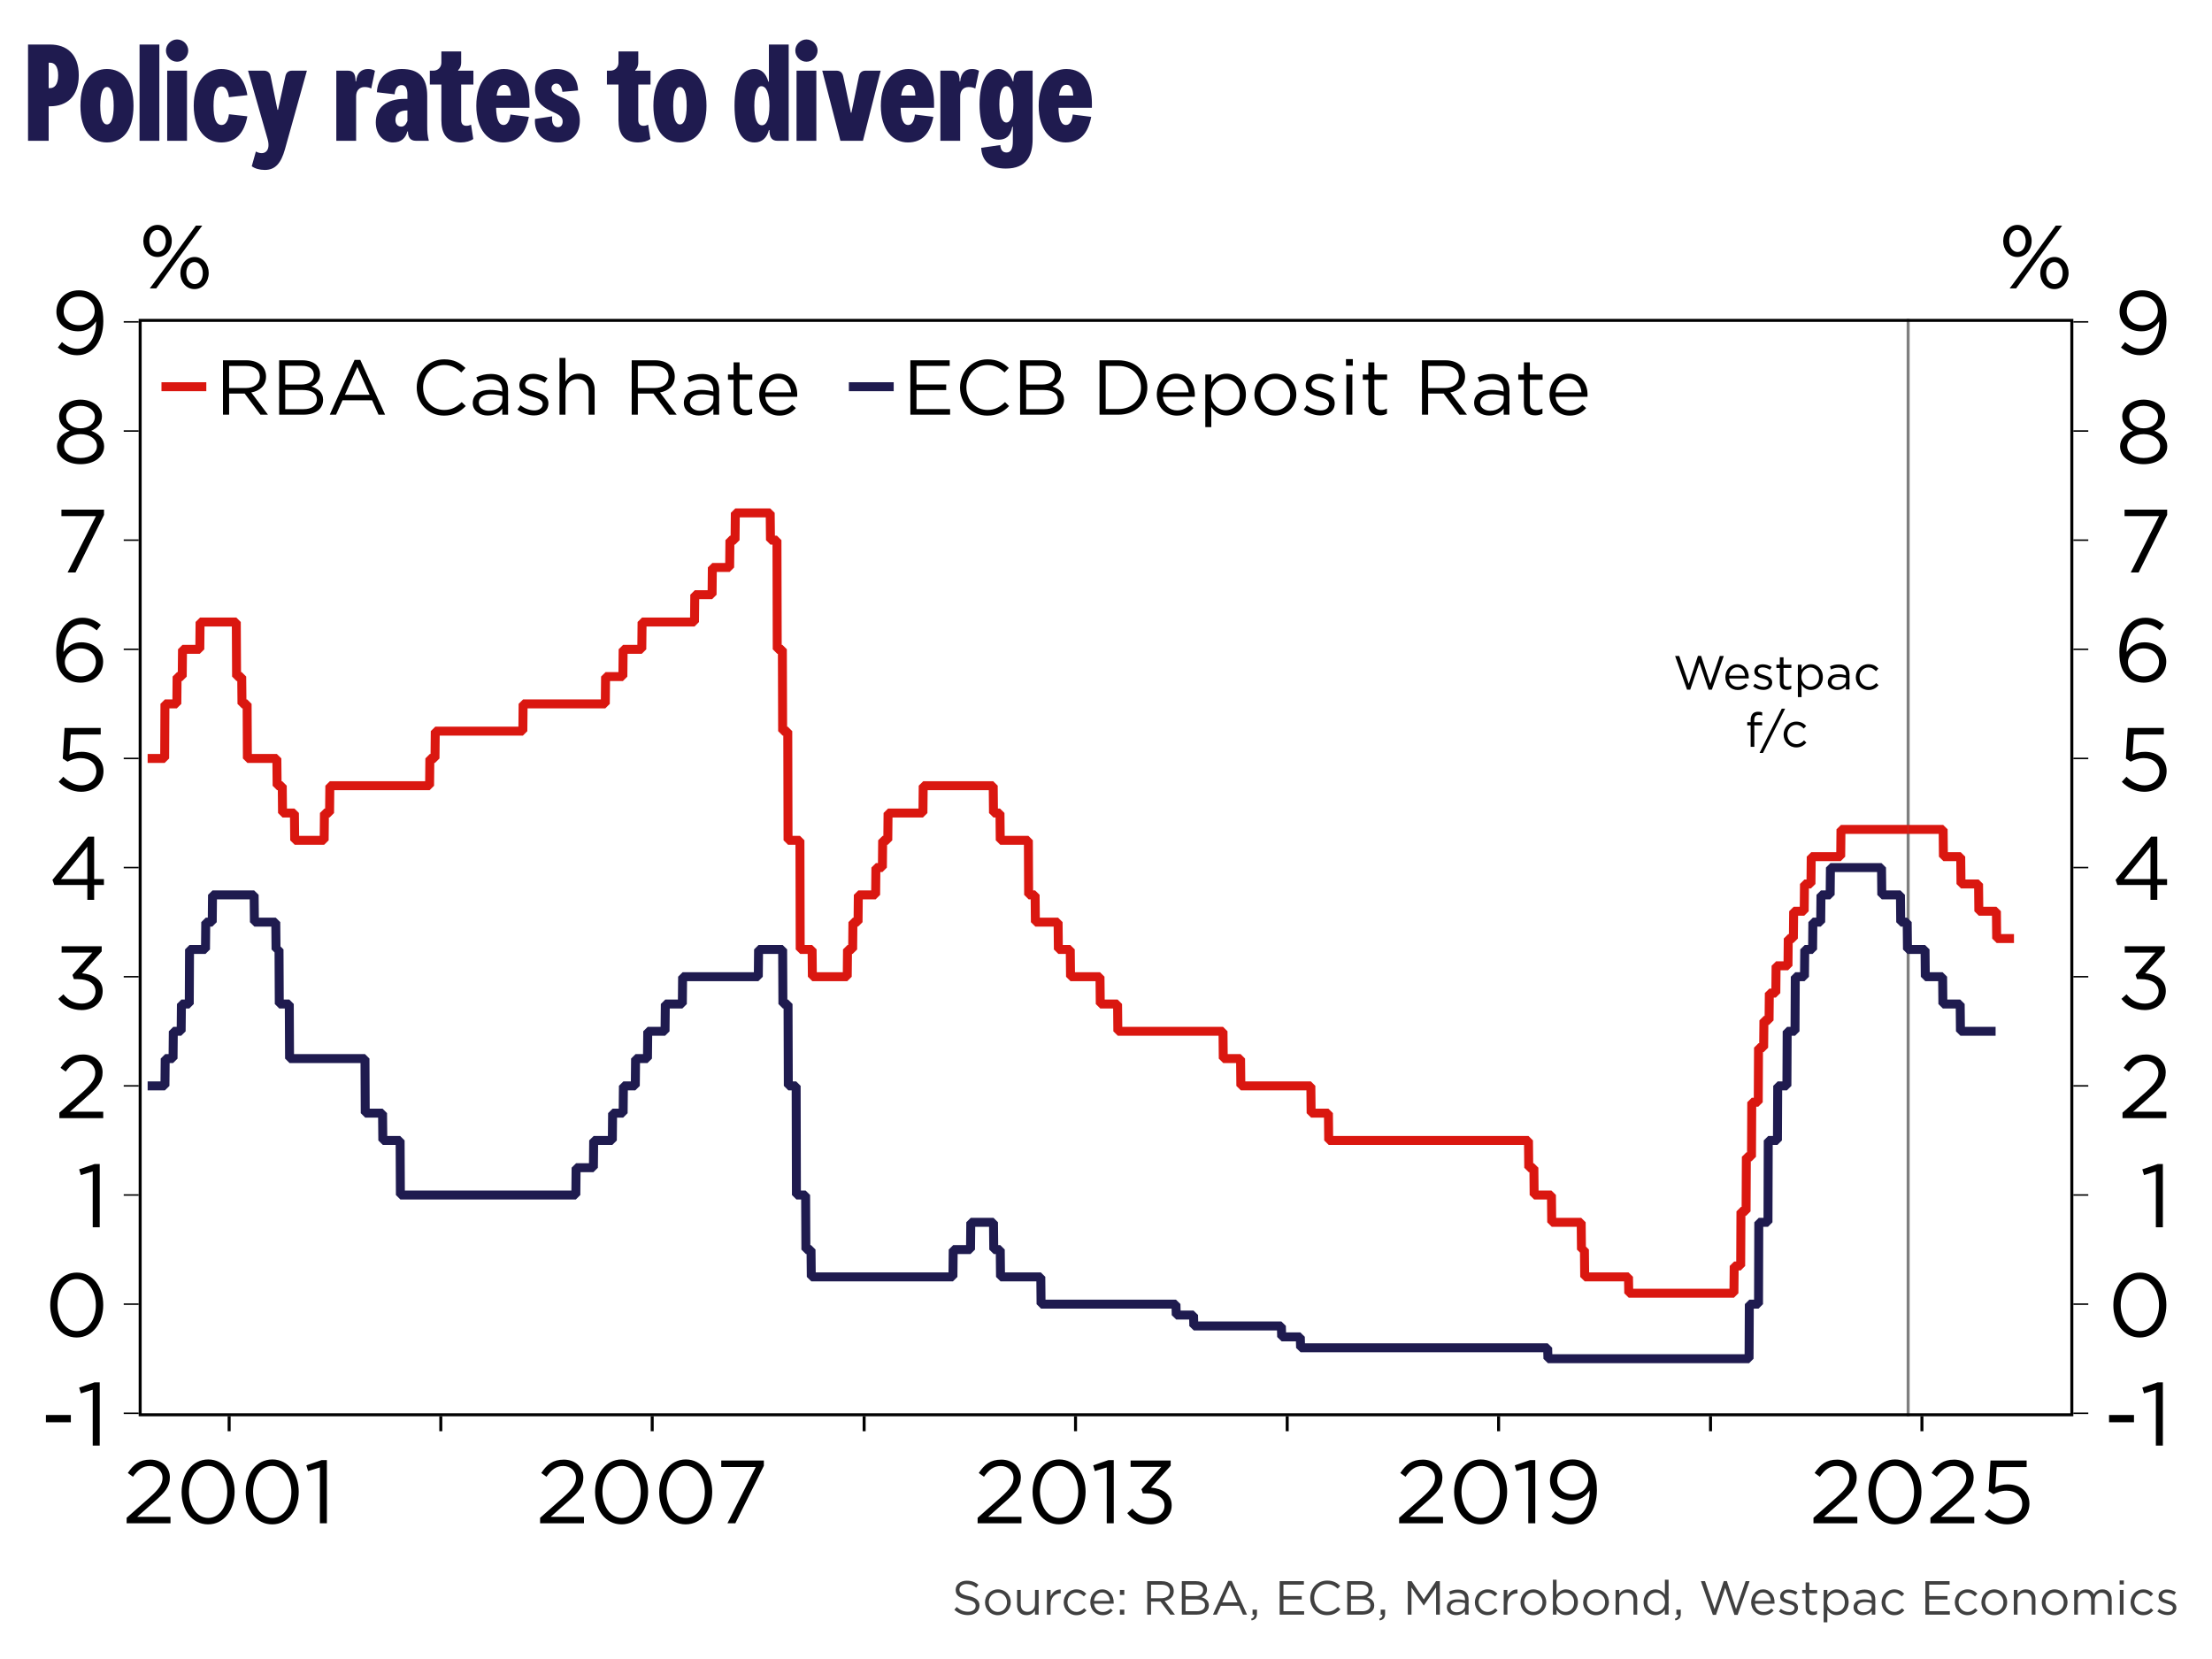 ﻿<?xml version="1.0" encoding="utf-8"?><svg version="1.1" baseProfile="basic" width="740" height="555" xmlns="http://www.w3.org/2000/svg"><rect width="100%" height="100%" fill="#333333" stroke="none"/><style><![CDATA[
text {
  white-space: pre;
}
]]></style><clipPath id="C0"><rect width="647.22" height="367.12" /></clipPath><clipPath id="C1"><rect width="647.22" height="367.12" /></clipPath><clipPath id="C2"><rect width="647.22" height="367.12" /></clipPath><clipPath id="C3"><rect width="479.347" height="31.2" /></clipPath><clipPath id="C4"><rect width="2000" height="2000" /></clipPath><clipPath id="C5"><rect width="724" height="25.2" /></clipPath><g><rect width="740" height="555" fill="#ffffff" fill-opacity="0" /><g><rect width="740" height="555" fill="#ffffff" /><g transform="matrix(1 0 0 1 8 8)"><path d="M8.28 12.972 L8.28 21.482 8.74 21.482 C10.166 21.482 11.454 20.378 11.454 17.204 11.454 14.03 10.166 12.972 8.74 12.972 L8.28 12.972 Z M1.38 6.9 L8.786 6.9 C14.214 6.9 18.354 10.028 18.354 17.204 18.354 24.38 14.214 27.554 8.786 27.554 L8.28 27.554 8.28 39.1 1.38 39.1 1.38 6.9 Z M27.784 21.114 C26.45 21.114 25.53 23 25.53 27.37 25.53 31.74 26.45 33.626 27.784 33.626 29.118 33.626 30.038 31.74 30.038 27.37 30.038 23 29.118 21.114 27.784 21.114 Z M27.784 15.088 C33.074 15.088 36.662 19.182 36.662 27.37 36.662 35.558 33.074 39.652 27.784 39.652 22.494 39.652 18.906 35.558 18.906 27.37 18.906 19.182 22.494 15.088 27.784 15.088 Z M38.686 6.9 L45.31 6.9 45.31 39.1 38.686 39.1 38.686 6.9 Z M47.932 15.64 L54.556 15.64 54.556 39.1 47.932 39.1 47.932 15.64 Z M51.244 5.198 C53.268 5.198 54.97 6.9 54.97 8.924 54.97 10.948 53.268 12.65 51.244 12.65 49.22 12.65 47.518 10.948 47.518 8.924 47.518 6.9 49.22 5.198 51.244 5.198 Z M66.01 15.088 C71.024 15.088 73.83 18.308 74.75 23.828 L68.586 24.518 C68.356 22.448 67.528 20.93 66.148 20.93 64.262 20.93 63.434 23.092 63.434 27.37 63.434 31.648 64.262 33.81 66.148 33.81 67.528 33.81 68.356 32.292 68.586 30.222 L74.75 30.912 C73.738 36.386 71.024 39.652 66.01 39.652 61.042 39.652 56.81 35.558 56.81 27.37 56.81 19.182 61.042 15.088 66.01 15.088 Z M74.98 15.64 L80.224 15.64 C81.466 15.64 82.294 16.284 82.524 17.48 L84.824 28.75 85.008 28.75 87.492 17.434 C87.768 16.238 88.504 15.64 89.746 15.64 L94.668 15.64 87.308 41.998 C86.02 46.552 84.134 48.852 80.592 48.852 78.844 48.852 77.234 48.392 76.222 47.61 L77.602 42.688 C80.316 44.16 82.708 42.642 81.512 38.502 L74.98 15.64 Z M115.138 15.088 C116.058 15.088 116.84 15.318 117.438 15.686 L116.196 21.62 C115.598 21.298 114.862 21.114 113.988 21.114 112.148 21.114 111.136 22.402 111.136 24.242 L111.136 39.1 104.512 39.1 104.512 15.64 108.284 15.64 C109.986 15.64 110.952 16.33 110.952 19.228 L111.136 19.228 C111.412 16.238 113.022 15.088 115.138 15.088 Z M128.294 28.934 C125.672 28.934 124.292 30.038 124.292 32.108 124.292 33.488 125.028 34.362 126.27 34.362 127.19 34.362 127.834 33.626 128.294 32.476 L128.294 28.934 Z M126.408 15.088 C132.066 15.088 134.918 17.802 134.918 24.15 L134.918 33.994 C134.918 36.156 135.01 37.398 135.47 39.1 L131.146 39.1 C129.306 39.1 128.478 37.95 128.478 35.972 L128.294 35.972 C127.696 38.088 126.316 39.652 123.464 39.652 120.52 39.652 117.714 37.26 117.714 32.936 117.714 28.152 121.118 25.07 127.42 25.07 L128.294 25.07 128.294 23.598 C128.294 21.436 127.558 20.47 126.362 20.47 124.982 20.47 124.2 21.574 124.016 23.552 L118.082 22.862 C118.312 18.216 121.302 15.088 126.408 15.088 Z M139.656 9.2 L146.28 9.2 146.28 12.834 C146.28 14.214 145.82 14.996 145.268 15.456 L145.268 15.64 150.374 15.64 150.374 20.286 146.28 20.286 146.28 32.154 C146.28 33.35 146.832 34.086 147.982 34.086 148.626 34.086 149.086 33.948 149.592 33.718 L150.328 38.502 C149.408 39.192 147.844 39.652 146.188 39.652 141.358 39.652 139.656 36.57 139.656 32.2 L139.656 20.286 135.792 20.286 135.792 15.64 136.988 15.64 C138.506 15.64 139.656 14.49 139.656 12.972 L139.656 9.2 Z M160.678 20.378 C159.344 20.378 158.516 21.39 158.148 23.966 L162.886 23.966 C162.794 21.712 162.15 20.378 160.678 20.378 Z M160.586 15.088 C167.026 15.088 169.142 20.516 169.142 26.496 L169.142 28.06 157.964 28.06 C158.056 31.878 158.838 33.81 160.494 33.81 161.782 33.81 162.472 32.43 162.748 30.314 L168.912 31.096 C167.854 36.616 165.232 39.652 160.356 39.652 155.48 39.652 151.34 35.558 151.34 27.37 151.34 19.182 155.618 15.088 160.586 15.088 Z M178.158 15.088 C182.666 15.088 185.196 17.802 185.38 22.264 L180.136 22.724 C179.998 20.976 179.216 19.964 178.112 19.964 177.33 19.964 176.502 20.516 176.502 21.482 176.502 22.632 177.192 23.506 180.412 24.794 183.494 26.036 185.978 28.06 185.978 32.338 185.978 36.478 183.586 39.652 178.664 39.652 173.328 39.652 170.614 36.248 170.982 31.786 L176.732 30.912 C176.456 33.166 177.238 34.546 178.664 34.546 179.584 34.546 180.228 33.902 180.228 32.614 180.228 31.05 179.17 30.406 176.41 29.164 172.822 27.554 170.982 25.254 170.982 21.85 170.982 17.526 174.064 15.088 178.158 15.088 Z M198.904 9.2 L205.528 9.2 205.528 12.834 C205.528 14.214 205.068 14.996 204.516 15.456 L204.516 15.64 209.622 15.64 209.622 20.286 205.528 20.286 205.528 32.154 C205.528 33.35 206.08 34.086 207.23 34.086 207.874 34.086 208.334 33.948 208.84 33.718 L209.576 38.502 C208.656 39.192 207.092 39.652 205.436 39.652 200.606 39.652 198.904 36.57 198.904 32.2 L198.904 20.286 195.04 20.286 195.04 15.64 196.236 15.64 C197.754 15.64 198.904 14.49 198.904 12.972 L198.904 9.2 Z M219.466 21.114 C218.132 21.114 217.212 23 217.212 27.37 217.212 31.74 218.132 33.626 219.466 33.626 220.8 33.626 221.72 31.74 221.72 27.37 221.72 23 220.8 21.114 219.466 21.114 Z M219.466 15.088 C224.756 15.088 228.344 19.182 228.344 27.37 228.344 35.558 224.756 39.652 219.466 39.652 214.176 39.652 210.588 35.558 210.588 27.37 210.588 19.182 214.176 15.088 219.466 15.088 Z M246.698 20.838 C245.364 20.838 244.352 23 244.352 27.37 244.352 31.74 245.318 33.902 246.882 33.902 248.446 33.902 249.412 31.74 249.412 27.37 249.412 23 248.308 20.838 246.698 20.838 Z M249.228 6.9 L255.852 6.9 255.852 39.1 252.08 39.1 C250.378 39.1 249.412 38.18 249.412 35.512 L249.228 35.512 C248.584 38.042 246.974 39.652 244.444 39.652 240.12 39.652 237.728 35.696 237.728 27.37 237.728 19.044 240.12 15.088 244.444 15.088 246.698 15.088 248.262 16.56 249.044 19.32 L249.228 19.32 249.228 6.9 Z M258.474 15.64 L265.098 15.64 265.098 39.1 258.474 39.1 258.474 15.64 Z M261.786 5.198 C263.81 5.198 265.512 6.9 265.512 8.924 265.512 10.948 263.81 12.65 261.786 12.65 259.762 12.65 258.06 10.948 258.06 8.924 258.06 6.9 259.762 5.198 261.786 5.198 Z M267.076 15.64 L271.814 15.64 C273.056 15.64 273.792 16.284 274.068 17.48 L276.644 29.716 276.828 29.716 279.358 17.48 C279.588 16.284 280.37 15.64 281.612 15.64 L286.626 15.64 280.692 39.1 273.148 39.1 267.076 15.64 Z M296.01 20.378 C294.676 20.378 293.848 21.39 293.48 23.966 L298.218 23.966 C298.126 21.712 297.482 20.378 296.01 20.378 Z M295.918 15.088 C302.358 15.088 304.474 20.516 304.474 26.496 L304.474 28.06 293.296 28.06 C293.388 31.878 294.17 33.81 295.826 33.81 297.114 33.81 297.804 32.43 298.08 30.314 L304.244 31.096 C303.186 36.616 300.564 39.652 295.688 39.652 290.812 39.652 286.672 35.558 286.672 27.37 286.672 19.182 290.95 15.088 295.918 15.088 Z M317.216 15.088 C318.136 15.088 318.918 15.318 319.516 15.686 L318.274 21.62 C317.676 21.298 316.94 21.114 316.066 21.114 314.226 21.114 313.214 22.402 313.214 24.242 L313.214 39.1 306.59 39.1 306.59 15.64 310.362 15.64 C312.064 15.64 313.03 16.33 313.03 19.228 L313.214 19.228 C313.49 16.238 315.1 15.088 317.216 15.088 Z M328.67 20.838 C327.244 20.838 326.324 22.862 326.324 26.91 326.324 30.958 327.29 32.982 328.67 32.982 330.05 32.982 331.016 30.958 331.016 26.91 331.016 22.862 330.096 20.838 328.67 20.838 Z M326.048 15.088 C328.256 15.088 330.05 16.698 330.832 19.228 L331.016 19.228 C331.016 16.514 331.982 15.64 333.684 15.64 L337.456 15.64 337.456 38.502 C337.456 44.068 335.432 48.392 328.486 48.392 322.69 48.392 320.436 45.402 320.252 41.446 L326.646 40.526 C326.784 42.09 327.336 43.01 328.762 43.01 330.188 43.01 330.832 41.722 330.832 39.376 L330.832 34.408 330.648 34.408 C330.05 37.812 328.256 38.732 326.048 38.732 322.368 38.732 319.7 34.776 319.7 26.91 319.7 19.044 322.368 15.088 326.048 15.088 Z M348.818 20.378 C347.484 20.378 346.656 21.39 346.288 23.966 L351.026 23.966 C350.934 21.712 350.29 20.378 348.818 20.378 Z M348.726 15.088 C355.166 15.088 357.282 20.516 357.282 26.496 L357.282 28.06 346.104 28.06 C346.196 31.878 346.978 33.81 348.634 33.81 349.922 33.81 350.612 32.43 350.888 30.314 L357.052 31.096 C355.994 36.616 353.372 39.652 348.496 39.652 343.62 39.652 339.48 35.558 339.48 27.37 339.48 19.182 343.758 15.088 348.726 15.088 Z" fill="#1f1b4f" /><g transform="matrix(1 0 0 1 0 59.68)"><g><g transform="matrix(1 0 0 1 38.39 39)"><g><rect x="0.5" y="0.5" width="646.22" height="366.12" fill="none" stroke="#ffffff" stroke-opacity="0" /><rect x="1" y="1" width="645.22" height="365.12" fill="#ffffff" fill-opacity="0" /></g></g><g transform="matrix(1 0 0 1 38.39 39)"><g clip-path="url(#C0)"><path d="M591.959 0 L591.959 367.12 " fill="none" stroke="#7f7f7f" /></g></g><g clip-path="url(#C1)" transform="matrix(1 0 0 1 38.39 39)"><g><g><path d="M592.004 170.781 L592.004 170.781 569.486 170.781 569.395 179.909 559.538 179.909 559.447 189.037 557.277 189.037 557.187 198.165 553.66 198.165 553.569 207.293 551.851 207.293 551.76 216.421 547.781 216.421 547.691 225.549 545.52 225.549 545.43 234.677 543.712 234.677 543.621 243.805 541.903 243.805 541.813 262.061 539.642 262.061 539.552 280.317 537.833 280.317 537.743 298.573 536.025 298.573 535.934 316.829 533.764 316.829 533.673 325.957 498.494 325.957 498.404 320.48 483.753 320.48 483.663 311.352 482.668 311.352 482.578 302.224 472.72 302.224 472.63 293.096 466.842 293.096 466.751 283.968 465.033 283.968 464.943 274.84 398.111 274.84 398.021 265.712 392.233 265.712 392.142 256.584 368.72 256.584 368.629 247.456 362.841 247.456 362.751 238.328 327.572 238.328 327.481 229.2 321.693 229.2 321.603 220.072 311.745 220.072 311.655 210.944 307.676 210.944 307.585 201.816 299.989 201.816 299.898 192.688 297.728 192.688 297.638 174.432 288.232 174.432 288.142 165.304 285.971 165.304 285.881 156.176 262.458 156.176 262.368 165.304 250.702 165.304 250.611 174.432 248.893 174.432 248.803 183.56 246.632 183.56 246.542 192.688 240.754 192.688 240.663 201.816 238.945 201.816 238.855 210.944 237.136 210.944 237.046 220.072 225.38 220.072 225.289 210.944 221.31 210.944 221.22 174.432 217.241 174.432 217.15 137.92 215.432 137.92 215.342 110.536 213.623 110.536 213.533 74.024 211.362 74.024 211.272 64.896 199.606 64.896 199.515 74.024 197.797 74.024 197.707 83.152 191.919 83.152 191.828 92.28 186.041 92.28 185.95 101.408 168.406 101.408 168.315 110.536 162.075 110.536 161.985 119.664 156.197 119.664 156.107 128.792 128.614 128.792 128.524 137.92 99.223 137.92 99.132 147.048 97.414 147.048 97.324 156.176 63.953 156.176 63.863 165.304 62.144 165.304 62.054 174.432 52.196 174.432 52.106 165.304 48.127 165.304 48.036 156.176 46.318 156.176 46.228 147.048 36.37 147.048 36.28 128.792 34.562 128.792 34.471 119.664 32.753 119.664 32.662 101.408 20.544 101.408 20.454 110.536 14.666 110.536 14.575 119.664 12.857 119.664 12.767 128.792 8.788 128.792 8.697 147.048 3 147.048 " fill="none" stroke="#da1710" stroke-width="3" stroke-miterlimit="0.5" /><path d="M627.364 207.293 L627.364 207.293 621.576 207.293 621.486 198.165 615.608 198.165 615.517 189.037 609.639 189.037 609.549 179.909 603.761 179.909 603.67 170.781 592.095 170.781 592.004 170.781 " fill="none" stroke="#da1710" stroke-width="3" stroke-miterlimit="0.5" /></g><g><path d="M591.823 210.944 L591.823 210.944 591.733 210.944 591.642 201.816 589.472 201.816 589.381 192.688 583.141 192.688 583.051 183.56 565.959 183.56 565.868 192.688 562.794 192.688 562.703 201.816 560.08 201.816 559.99 210.944 557.367 210.944 557.277 220.072 554.202 220.072 554.112 238.328 551.489 238.328 551.399 256.584 548.324 256.584 548.233 274.84 545.159 274.84 545.068 302.224 541.993 302.224 541.903 329.608 538.828 329.608 538.738 347.864 471.454 347.864 471.364 344.213 388.706 344.213 388.615 340.562 382.375 340.562 382.285 336.91 352.984 336.91 352.893 333.259 347.106 333.259 347.015 329.608 301.888 329.608 301.798 320.48 288.323 320.48 288.232 311.352 286.062 311.352 285.971 302.224 278.375 302.224 278.284 311.352 272.497 311.352 272.406 320.48 225.018 320.48 224.928 311.352 223.209 311.352 223.119 293.096 220.044 293.096 219.954 256.584 217.331 256.584 217.241 229.2 215.522 229.2 215.432 210.944 207.383 210.944 207.293 220.072 181.971 220.072 181.881 229.2 176.183 229.2 176.093 238.328 170.305 238.328 170.214 247.456 166.235 247.456 166.145 256.584 162.166 256.584 162.075 265.712 158.548 265.712 158.458 274.84 152.218 274.84 152.127 283.968 146.339 283.968 146.249 293.096 87.557 293.096 87.466 274.84 81.678 274.84 81.588 265.712 75.8 265.712 75.71 247.456 50.478 247.456 50.388 229.2 47.042 229.2 46.951 210.944 45.956 210.944 45.866 201.816 38.722 201.816 38.631 192.688 24.704 192.688 24.614 201.816 22.443 201.816 22.353 210.944 17.017 210.944 16.927 229.2 14.304 229.2 14.214 238.328 11.591 238.328 11.501 247.456 8.878 247.456 8.788 256.584 3 256.584 " fill="none" stroke="#1f1b4f" stroke-width="3" stroke-miterlimit="0.5" /><path d="M621.215 238.328 L621.215 238.328 609.458 238.328 609.368 229.2 603.58 229.2 603.489 220.072 597.702 220.072 597.611 210.944 591.914 210.944 591.823 210.944 " fill="none" stroke="#1f1b4f" stroke-width="3" stroke-miterlimit="0.5" /></g></g></g><g transform="matrix(1 0 0 1 38.39 0)"><path d="M18.66 19.98 C17.04 19.98 15.93 21.63 15.93 23.61 L15.93 23.67 C15.93 25.77 17.16 27.36 18.72 27.36 20.37 27.36 21.45 25.74 21.45 23.73 L21.45 23.67 C21.45 21.57 20.22 19.98 18.66 19.98 Z M18.72 18.3 C21.57 18.3 23.43 20.79 23.43 23.61 L23.43 23.67 C23.43 26.52 21.54 29.04 18.66 29.04 15.84 29.04 13.95 26.55 13.95 23.73 L13.95 23.67 C13.95 20.82 15.87 18.3 18.72 18.3 Z M6.3 9.24 C4.65 9.24 3.57 10.89 3.57 12.87 L3.57 12.93 C3.57 15.03 4.8 16.62 6.36 16.62 7.98 16.62 9.09 15 9.09 12.99 L9.09 12.93 C9.09 10.83 7.83 9.24 6.3 9.24 Z M19.14 7.8 L21.27 7.8 13.17 18.81 5.88 28.8 3.72 28.8 11.82 17.85 19.14 7.8 Z M6.36 7.56 C9.18 7.56 11.07 10.05 11.07 12.87 L11.07 12.93 C11.07 15.78 9.15 18.3 6.3 18.3 3.45 18.3 1.56 15.81 1.56 12.99 L1.56 12.93 C1.56 10.08 3.48 7.56 6.36 7.56 Z" /></g><g transform="matrix(1 0 0 1 660.59 0)"><path d="M18.66 19.98 C17.04 19.98 15.93 21.63 15.93 23.61 L15.93 23.67 C15.93 25.77 17.16 27.36 18.72 27.36 20.37 27.36 21.45 25.74 21.45 23.73 L21.45 23.67 C21.45 21.57 20.22 19.98 18.66 19.98 Z M18.72 18.3 C21.57 18.3 23.43 20.79 23.43 23.61 L23.43 23.67 C23.43 26.52 21.54 29.04 18.66 29.04 15.84 29.04 13.95 26.55 13.95 23.73 L13.95 23.67 C13.95 20.82 15.87 18.3 18.72 18.3 Z M6.3 9.24 C4.65 9.24 3.57 10.89 3.57 12.87 L3.57 12.93 C3.57 15.03 4.8 16.62 6.36 16.62 7.98 16.62 9.09 15 9.09 12.99 L9.09 12.93 C9.09 10.83 7.83 9.24 6.3 9.24 Z M19.14 7.8 L21.27 7.8 13.17 18.81 5.88 28.8 3.72 28.8 11.82 17.85 19.14 7.8 Z M6.36 7.56 C9.18 7.56 11.07 10.05 11.07 12.87 L11.07 12.93 C11.07 15.78 9.15 18.3 6.3 18.3 3.45 18.3 1.56 15.81 1.56 12.99 L1.56 12.93 C1.56 10.08 3.48 7.56 6.36 7.56 Z" /></g><g transform="matrix(1 0 0 1 38.39 39)"><rect x="0.5" y="0.5" width="646.22" height="366.12" fill="none" stroke="#000000" /></g><g transform="matrix(1 0 0 1 38.39 39)"><g clip-path="url(#C2)"><g transform="matrix(1 0 0 1 510.278 103.48)"><g><rect x="0.5" y="0.5" width="74.44" height="47.658" fill="none" stroke="#ffffff" stroke-opacity="0" /><rect x="1" y="1" width="73.44" height="46.658" fill="#bfc4bf" fill-opacity="0" /><g transform="matrix(1 0 0 1 3 5.129)"><g><path d="M8.368 4.128 L9.408 4.128 12.48 13.488 15.68 4.16 17.008 4.16 13.008 15.44 11.936 15.44 8.864 6.352 5.776 15.44 4.72 15.44 0.72 4.16 2.096 4.16 5.296 13.488 8.368 4.128 Z M21.472 7.952 C20.032 7.952 18.944 9.152 18.784 10.768 L24.112 10.768 C23.984 9.264 23.12 7.952 21.472 7.952 Z M21.504 6.912 C23.952 6.912 25.36 8.864 25.36 11.28 25.36 11.44 25.36 11.536 25.344 11.68 L18.784 11.68 C18.96 13.472 20.224 14.48 21.696 14.48 22.832 14.48 23.632 14.016 24.304 13.312 L25.072 14 C24.24 14.928 23.232 15.552 21.664 15.552 19.392 15.552 17.536 13.808 17.536 11.248 L17.536 11.216 C17.536 8.832 19.216 6.912 21.504 6.912 Z M30.048 6.944 C31.056 6.944 32.176 7.296 33.024 7.856 L32.464 8.784 C31.696 8.288 30.816 7.984 30.016 7.984 29.04 7.984 28.416 8.496 28.416 9.184 L28.416 9.216 C28.416 10 29.44 10.304 30.544 10.64 31.824 11.024 33.2 11.52 33.2 13.008 L33.2 13.04 C33.2 14.608 31.904 15.52 30.256 15.52 29.072 15.52 27.76 15.056 26.832 14.304 L27.456 13.424 C28.352 14.096 29.344 14.48 30.32 14.48 31.312 14.48 32.032 13.968 32.032 13.168 L32.032 13.136 C32.032 12.304 31.056 11.984 29.968 11.68 28.672 11.312 27.232 10.864 27.232 9.344 L27.232 9.312 C27.232 7.888 28.416 6.944 30.048 6.944 Z M35.76 4.592 L36.992 4.592 36.992 7.088 39.616 7.088 39.616 8.176 36.992 8.176 36.992 13.008 C36.992 14.016 37.552 14.384 38.384 14.384 38.8 14.384 39.152 14.304 39.584 14.096 L39.584 15.152 C39.152 15.376 38.688 15.504 38.096 15.504 36.768 15.504 35.76 14.848 35.76 13.168 L35.76 8.176 34.608 8.176 34.608 7.088 35.76 7.088 35.76 4.592 Z M45.968 8.016 C44.432 8.016 42.976 9.312 42.976 11.2 L42.976 11.232 C42.976 13.152 44.432 14.432 45.968 14.432 47.568 14.432 48.88 13.248 48.88 11.248 L48.88 11.216 C48.88 9.264 47.536 8.016 45.968 8.016 Z M46.192 6.912 C48.176 6.912 50.144 8.48 50.144 11.2 L50.144 11.232 C50.144 13.936 48.192 15.536 46.192 15.536 44.656 15.536 43.664 14.704 43.024 13.776 L43.024 17.92 41.792 17.92 41.792 7.088 43.024 7.088 43.024 8.752 C43.696 7.76 44.672 6.912 46.192 6.912 Z M55.456 11.168 C53.904 11.168 53.04 11.84 53.04 12.88 L53.04 12.912 C53.04 13.952 54 14.56 55.12 14.56 56.64 14.56 57.888 13.632 57.888 12.32 L57.888 11.52 C57.28 11.344 56.464 11.168 55.456 11.168 Z M55.536 6.976 C56.704 6.976 57.6 7.28 58.208 7.888 58.768 8.448 59.056 9.248 59.056 10.304 L59.056 15.36 57.872 15.36 57.872 14.112 C57.296 14.864 56.336 15.536 54.88 15.536 53.344 15.536 51.792 14.656 51.792 12.96 L51.792 12.928 C51.792 11.184 53.232 10.256 55.328 10.256 56.384 10.256 57.136 10.4 57.872 10.608 L57.872 10.32 C57.872 8.832 56.96 8.064 55.408 8.064 54.432 8.064 53.664 8.32 52.896 8.672 L52.528 7.664 C53.44 7.248 54.336 6.976 55.536 6.976 Z M65.408 6.912 C66.976 6.912 67.952 7.568 68.72 8.384 L67.904 9.248 C67.248 8.56 66.512 8 65.392 8 63.712 8 62.432 9.424 62.432 11.2 L62.432 11.232 C62.432 13.024 63.744 14.448 65.472 14.448 66.528 14.448 67.344 13.92 68 13.216 L68.784 13.952 C67.952 14.88 66.96 15.552 65.408 15.552 62.992 15.552 61.168 13.584 61.168 11.264 L61.168 11.232 C61.168 8.896 62.992 6.912 65.408 6.912 Z" /><path d="M28.489 22.816 C29.065 22.816 29.449 22.88 29.849 23.024 L29.849 24.096 C29.401 23.968 29.065 23.888 28.649 23.888 27.689 23.888 27.209 24.464 27.209 25.648 L27.209 26.32 29.833 26.32 29.833 27.376 27.225 27.376 27.225 34.56 25.993 34.56 25.993 27.376 24.857 27.376 24.857 26.304 25.993 26.304 25.993 25.584 C25.993 24.64 26.249 23.92 26.713 23.456 27.129 23.04 27.737 22.816 28.489 22.816 Z M36.393 21.792 L37.529 21.792 30.105 36.608 28.969 36.608 36.393 21.792 Z M41.257 26.112 C42.825 26.112 43.801 26.768 44.569 27.584 L43.753 28.448 C43.097 27.76 42.361 27.2 41.241 27.2 39.561 27.2 38.281 28.624 38.281 30.4 L38.281 30.432 C38.281 32.224 39.593 33.648 41.321 33.648 42.377 33.648 43.193 33.12 43.849 32.416 L44.633 33.152 C43.801 34.08 42.809 34.752 41.257 34.752 38.841 34.752 37.017 32.784 37.017 30.464 L37.017 30.432 C37.017 28.096 38.841 26.112 41.257 26.112 Z" /></g></g></g></g><g clip-path="url(#C3)" transform="matrix(1 0 0 1 6.629 7.089)"><g><rect width="479.347" height="31.2" fill="#bfc4bf" fill-opacity="0" /><g transform="matrix(1 0 0 1 -7.5 -7.5)"><g><g transform="matrix(1 0 0 1 7.5 7.5)"><g><g transform="matrix(1 0 0 1 1 14.1)"><path d="M0 1.5 L15 1.5 " fill="none" stroke="#da1710" stroke-width="3" /></g><g transform="matrix(1 0 0 1 16 0)"><g transform="matrix(1 0 0 1 3 0)"><path d="M4.628 8.658 L4.628 16.042 10.218 16.042 C12.948 16.042 14.898 14.638 14.898 12.298 L14.898 12.246 C14.898 10.01 13.182 8.658 10.244 8.658 L4.628 8.658 Z M2.574 6.76 L10.4 6.76 C12.636 6.76 14.43 7.436 15.574 8.58 16.458 9.464 16.978 10.738 16.978 12.168 L16.978 12.22 C16.978 15.236 14.898 17.004 12.038 17.524 L17.628 24.96 15.106 24.96 9.828 17.888 4.628 17.888 4.628 24.96 2.574 24.96 2.574 6.76 Z M23.4 16.692 L23.4 23.114 29.51 23.114 C32.266 23.114 33.982 21.892 33.982 19.864 L33.982 19.812 C33.982 17.836 32.318 16.692 29.146 16.692 L23.4 16.692 Z M23.4 8.606 L23.4 14.872 28.782 14.872 C31.252 14.872 32.968 13.754 32.968 11.622 L32.968 11.57 C32.968 9.776 31.538 8.606 28.938 8.606 L23.4 8.606 Z M21.372 6.76 L29.12 6.76 C31.2 6.76 32.838 7.358 33.878 8.372 34.632 9.152 35.048 10.114 35.048 11.284 L35.048 11.336 C35.048 13.702 33.592 14.924 32.162 15.548 34.32 16.198 36.062 17.446 36.062 19.942 L36.062 19.994 C36.062 23.114 33.436 24.96 29.458 24.96 L21.372 24.96 21.372 6.76 Z M47.528 9.022 L43.368 18.304 51.662 18.304 47.528 9.022 Z M46.592 6.63 L48.516 6.63 56.81 24.96 54.6 24.96 52.468 20.15 42.562 20.15 40.404 24.96 38.298 24.96 46.592 6.63 Z M76.596 6.448 C79.898 6.448 81.874 7.618 83.694 9.334 L82.29 10.842 C80.756 9.386 79.04 8.346 76.57 8.346 72.54 8.346 69.524 11.622 69.524 15.808 L69.524 15.86 C69.524 20.072 72.566 23.374 76.57 23.374 79.066 23.374 80.704 22.412 82.446 20.748 L83.798 22.074 C81.9 23.998 79.82 25.272 76.518 25.272 71.266 25.272 67.392 21.138 67.392 15.912 L67.392 15.86 C67.392 10.712 71.24 6.448 76.596 6.448 Z M92.092 18.148 C89.57 18.148 88.166 19.24 88.166 20.93 L88.166 20.982 C88.166 22.672 89.726 23.66 91.546 23.66 94.016 23.66 96.044 22.152 96.044 20.02 L96.044 18.72 C95.056 18.434 93.73 18.148 92.092 18.148 Z M92.222 11.336 C94.12 11.336 95.576 11.83 96.564 12.818 97.474 13.728 97.942 15.028 97.942 16.744 L97.942 24.96 96.018 24.96 96.018 22.932 C95.082 24.154 93.522 25.246 91.156 25.246 88.66 25.246 86.138 23.816 86.138 21.06 L86.138 21.008 C86.138 18.174 88.478 16.666 91.884 16.666 93.6 16.666 94.822 16.9 96.018 17.238 L96.018 16.77 C96.018 14.352 94.536 13.104 92.014 13.104 90.428 13.104 89.18 13.52 87.932 14.092 L87.334 12.454 C88.816 11.778 90.272 11.336 92.222 11.336 Z M106.314 11.284 C107.952 11.284 109.772 11.856 111.15 12.766 L110.24 14.274 C108.992 13.468 107.562 12.974 106.262 12.974 104.676 12.974 103.662 13.806 103.662 14.924 L103.662 14.976 C103.662 16.25 105.326 16.744 107.12 17.29 109.2 17.914 111.436 18.72 111.436 21.138 L111.436 21.19 C111.436 23.738 109.33 25.22 106.652 25.22 104.728 25.22 102.596 24.466 101.088 23.244 L102.102 21.814 C103.558 22.906 105.17 23.53 106.756 23.53 108.368 23.53 109.538 22.698 109.538 21.398 L109.538 21.346 C109.538 19.994 107.952 19.474 106.184 18.98 104.078 18.382 101.738 17.654 101.738 15.184 L101.738 15.132 C101.738 12.818 103.662 11.284 106.314 11.284 Z M115.154 5.98 L117.156 5.98 117.156 13.858 C118.04 12.402 119.444 11.232 121.758 11.232 125.008 11.232 126.906 13.416 126.906 16.614 L126.906 24.96 124.904 24.96 124.904 17.108 C124.904 14.612 123.552 13.052 121.186 13.052 118.872 13.052 117.156 14.742 117.156 17.264 L117.156 24.96 115.154 24.96 115.154 5.98 Z M141.362 8.658 L141.362 16.042 146.952 16.042 C149.682 16.042 151.632 14.638 151.632 12.298 L151.632 12.246 C151.632 10.01 149.916 8.658 146.978 8.658 L141.362 8.658 Z M139.308 6.76 L147.134 6.76 C149.37 6.76 151.164 7.436 152.308 8.58 153.192 9.464 153.712 10.738 153.712 12.168 L153.712 12.22 C153.712 15.236 151.632 17.004 148.772 17.524 L154.362 24.96 151.84 24.96 146.562 17.888 141.362 17.888 141.362 24.96 139.308 24.96 139.308 6.76 Z M162.708 18.148 C160.186 18.148 158.782 19.24 158.782 20.93 L158.782 20.982 C158.782 22.672 160.342 23.66 162.162 23.66 164.632 23.66 166.66 22.152 166.66 20.02 L166.66 18.72 C165.672 18.434 164.346 18.148 162.708 18.148 Z M162.838 11.336 C164.736 11.336 166.192 11.83 167.18 12.818 168.09 13.728 168.558 15.028 168.558 16.744 L168.558 24.96 166.634 24.96 166.634 22.932 C165.698 24.154 164.138 25.246 161.772 25.246 159.276 25.246 156.754 23.816 156.754 21.06 L156.754 21.008 C156.754 18.174 159.094 16.666 162.5 16.666 164.216 16.666 165.438 16.9 166.634 17.238 L166.634 16.77 C166.634 14.352 165.152 13.104 162.63 13.104 161.044 13.104 159.796 13.52 158.548 14.092 L157.95 12.454 C159.432 11.778 160.888 11.336 162.838 11.336 Z M173.394 7.462 L175.396 7.462 175.396 11.518 179.66 11.518 179.66 13.286 175.396 13.286 175.396 21.138 C175.396 22.776 176.306 23.374 177.658 23.374 178.334 23.374 178.906 23.244 179.608 22.906 L179.608 24.622 C178.906 24.986 178.152 25.194 177.19 25.194 175.032 25.194 173.394 24.128 173.394 21.398 L173.394 13.286 171.522 13.286 171.522 11.518 173.394 11.518 173.394 7.462 Z M188.37 12.922 C186.03 12.922 184.262 14.872 184.002 17.498 L192.66 17.498 C192.452 15.054 191.048 12.922 188.37 12.922 Z M188.422 11.232 C192.4 11.232 194.688 14.404 194.688 18.33 194.688 18.59 194.688 18.746 194.662 18.98 L184.002 18.98 C184.288 21.892 186.342 23.53 188.734 23.53 190.58 23.53 191.88 22.776 192.972 21.632 L194.22 22.75 C192.868 24.258 191.23 25.272 188.682 25.272 184.99 25.272 181.974 22.438 181.974 18.278 L181.974 18.226 C181.974 14.352 184.704 11.232 188.422 11.232 Z" /></g></g></g></g><g transform="matrix(1 0 0 1 237.46 7.5)"><g><g transform="matrix(1 0 0 1 1 14.1)"><path d="M0 1.5 L15 1.5 " fill="none" stroke="#1f1b4f" stroke-width="3" /></g><g transform="matrix(1 0 0 1 16 0)"><g transform="matrix(1 0 0 1 3 0)"><path d="M2.574 6.76 L15.73 6.76 15.73 8.632 4.628 8.632 4.628 14.846 14.56 14.846 14.56 16.718 4.628 16.718 4.628 23.088 15.86 23.088 15.86 24.96 2.574 24.96 2.574 6.76 Z M28.392 6.448 C31.694 6.448 33.67 7.618 35.49 9.334 L34.086 10.842 C32.552 9.386 30.836 8.346 28.366 8.346 24.336 8.346 21.32 11.622 21.32 15.808 L21.32 15.86 C21.32 20.072 24.362 23.374 28.366 23.374 30.862 23.374 32.5 22.412 34.242 20.748 L35.594 22.074 C33.696 23.998 31.616 25.272 28.314 25.272 23.062 25.272 19.188 21.138 19.188 15.912 L19.188 15.86 C19.188 10.712 23.036 6.448 28.392 6.448 Z M41.314 16.692 L41.314 23.114 47.424 23.114 C50.18 23.114 51.896 21.892 51.896 19.864 L51.896 19.812 C51.896 17.836 50.232 16.692 47.06 16.692 L41.314 16.692 Z M41.314 8.606 L41.314 14.872 46.696 14.872 C49.166 14.872 50.882 13.754 50.882 11.622 L50.882 11.57 C50.882 9.776 49.452 8.606 46.852 8.606 L41.314 8.606 Z M39.286 6.76 L47.034 6.76 C49.114 6.76 50.752 7.358 51.792 8.372 52.546 9.152 52.962 10.114 52.962 11.284 L52.962 11.336 C52.962 13.702 51.506 14.924 50.076 15.548 52.234 16.198 53.976 17.446 53.976 19.942 L53.976 19.994 C53.976 23.114 51.35 24.96 47.372 24.96 L39.286 24.96 39.286 6.76 Z M67.912 8.658 L67.912 23.062 72.176 23.062 C76.778 23.062 79.716 19.942 79.716 15.912 L79.716 15.86 C79.716 11.83 76.778 8.658 72.176 8.658 L67.912 8.658 Z M65.858 6.76 L72.176 6.76 C77.896 6.76 81.848 10.686 81.848 15.808 L81.848 15.86 C81.848 20.982 77.896 24.96 72.176 24.96 L65.858 24.96 65.858 6.76 Z M91.416 12.922 C89.076 12.922 87.308 14.872 87.048 17.498 L95.706 17.498 C95.498 15.054 94.094 12.922 91.416 12.922 Z M91.468 11.232 C95.446 11.232 97.734 14.404 97.734 18.33 97.734 18.59 97.734 18.746 97.708 18.98 L87.048 18.98 C87.334 21.892 89.388 23.53 91.78 23.53 93.626 23.53 94.926 22.776 96.018 21.632 L97.266 22.75 C95.914 24.258 94.276 25.272 91.728 25.272 88.036 25.272 85.02 22.438 85.02 18.278 L85.02 18.226 C85.02 14.352 87.75 11.232 91.468 11.232 Z M108.03 13.026 C105.534 13.026 103.168 15.132 103.168 18.2 L103.168 18.252 C103.168 21.372 105.534 23.452 108.03 23.452 110.63 23.452 112.762 21.528 112.762 18.278 L112.762 18.226 C112.762 15.054 110.578 13.026 108.03 13.026 Z M108.394 11.232 C111.618 11.232 114.816 13.78 114.816 18.2 L114.816 18.252 C114.816 22.646 111.644 25.246 108.394 25.246 105.898 25.246 104.286 23.894 103.246 22.386 L103.246 29.12 101.244 29.12 101.244 11.518 103.246 11.518 103.246 14.222 C104.338 12.61 105.924 11.232 108.394 11.232 Z M124.644 13 C121.732 13 119.73 15.366 119.73 18.2 L119.73 18.252 C119.73 21.138 121.862 23.478 124.696 23.478 127.608 23.478 129.636 21.138 129.636 18.304 L129.636 18.252 C129.636 15.366 127.478 13 124.644 13 Z M124.696 11.232 C128.726 11.232 131.69 14.404 131.69 18.2 L131.69 18.252 C131.69 22.048 128.7 25.272 124.644 25.272 120.614 25.272 117.676 22.1 117.676 18.304 L117.676 18.252 C117.676 14.456 120.64 11.232 124.696 11.232 Z M139.412 11.284 C141.05 11.284 142.87 11.856 144.248 12.766 L143.338 14.274 C142.09 13.468 140.66 12.974 139.36 12.974 137.774 12.974 136.76 13.806 136.76 14.924 L136.76 14.976 C136.76 16.25 138.424 16.744 140.218 17.29 142.298 17.914 144.534 18.72 144.534 21.138 L144.534 21.19 C144.534 23.738 142.428 25.22 139.75 25.22 137.826 25.22 135.694 24.466 134.186 23.244 L135.2 21.814 C136.656 22.906 138.268 23.53 139.854 23.53 141.466 23.53 142.636 22.698 142.636 21.398 L142.636 21.346 C142.636 19.994 141.05 19.474 139.282 18.98 137.176 18.382 134.836 17.654 134.836 15.184 L134.836 15.132 C134.836 12.818 136.76 11.284 139.412 11.284 Z M148.434 11.518 L150.436 11.518 150.436 24.96 148.434 24.96 148.434 11.518 Z M148.304 6.37 L150.592 6.37 150.592 8.58 148.304 8.58 148.304 6.37 Z M155.792 7.462 L157.794 7.462 157.794 11.518 162.058 11.518 162.058 13.286 157.794 13.286 157.794 21.138 C157.794 22.776 158.704 23.374 160.056 23.374 160.732 23.374 161.304 23.244 162.006 22.906 L162.006 24.622 C161.304 24.986 160.55 25.194 159.588 25.194 157.43 25.194 155.792 24.128 155.792 21.398 L155.792 13.286 153.92 13.286 153.92 11.518 155.792 11.518 155.792 7.462 Z M175.786 8.658 L175.786 16.042 181.376 16.042 C184.106 16.042 186.056 14.638 186.056 12.298 L186.056 12.246 C186.056 10.01 184.34 8.658 181.402 8.658 L175.786 8.658 Z M173.732 6.76 L181.558 6.76 C183.794 6.76 185.588 7.436 186.732 8.58 187.616 9.464 188.136 10.738 188.136 12.168 L188.136 12.22 C188.136 15.236 186.056 17.004 183.196 17.524 L188.786 24.96 186.264 24.96 180.986 17.888 175.786 17.888 175.786 24.96 173.732 24.96 173.732 6.76 Z M197.132 18.148 C194.61 18.148 193.206 19.24 193.206 20.93 L193.206 20.982 C193.206 22.672 194.766 23.66 196.586 23.66 199.056 23.66 201.084 22.152 201.084 20.02 L201.084 18.72 C200.096 18.434 198.77 18.148 197.132 18.148 Z M197.262 11.336 C199.16 11.336 200.616 11.83 201.604 12.818 202.514 13.728 202.982 15.028 202.982 16.744 L202.982 24.96 201.058 24.96 201.058 22.932 C200.122 24.154 198.562 25.246 196.196 25.246 193.7 25.246 191.178 23.816 191.178 21.06 L191.178 21.008 C191.178 18.174 193.518 16.666 196.924 16.666 198.64 16.666 199.862 16.9 201.058 17.238 L201.058 16.77 C201.058 14.352 199.576 13.104 197.054 13.104 195.468 13.104 194.22 13.52 192.972 14.092 L192.374 12.454 C193.856 11.778 195.312 11.336 197.262 11.336 Z M207.818 7.462 L209.82 7.462 209.82 11.518 214.084 11.518 214.084 13.286 209.82 13.286 209.82 21.138 C209.82 22.776 210.73 23.374 212.082 23.374 212.758 23.374 213.33 23.244 214.032 22.906 L214.032 24.622 C213.33 24.986 212.576 25.194 211.614 25.194 209.456 25.194 207.818 24.128 207.818 21.398 L207.818 13.286 205.946 13.286 205.946 11.518 207.818 11.518 207.818 7.462 Z M222.794 12.922 C220.454 12.922 218.686 14.872 218.426 17.498 L227.084 17.498 C226.876 15.054 225.472 12.922 222.794 12.922 Z M222.846 11.232 C226.824 11.232 229.112 14.404 229.112 18.33 229.112 18.59 229.112 18.746 229.086 18.98 L218.426 18.98 C218.712 21.892 220.766 23.53 223.158 23.53 225.004 23.53 226.304 22.776 227.396 21.632 L228.644 22.75 C227.292 24.258 225.654 25.272 223.106 25.272 219.414 25.272 216.398 22.438 216.398 18.278 L216.398 18.226 C216.398 14.352 219.128 11.232 222.846 11.232 Z" /></g></g></g></g></g></g></g></g></g></g><g transform="matrix(1 0 0 1 38.39 39)"><g transform="matrix(0.324 0 0 0.184 0 0)"><g clip-path="url(#C4)"><rect width="2000" height="2000" fill="#ffffff" fill-opacity="0" /></g></g></g><g transform="matrix(1 0 0 1 5.41 39)"><g><g transform="matrix(1 0 0 1 27.98 0)"><g transform="matrix(1 0 0 1 0 366.12)"><path d="M0 0 L5 0 " fill="none" stroke="#000000" stroke-width="0.5" /></g><g transform="matrix(1 0 0 1 0 329.608)"><path d="M0 0 L5 0 " fill="none" stroke="#000000" stroke-width="0.5" /></g><g transform="matrix(1 0 0 1 0 293.096)"><path d="M0 0 L5 0 " fill="none" stroke="#000000" stroke-width="0.5" /></g><g transform="matrix(1 0 0 1 0 256.584)"><path d="M0 0 L5 0 " fill="none" stroke="#000000" stroke-width="0.5" /></g><g transform="matrix(1 0 0 1 0 220.072)"><path d="M0 0 L5 0 " fill="none" stroke="#000000" stroke-width="0.5" /></g><g transform="matrix(1 0 0 1 0 183.56)"><path d="M0 0 L5 0 " fill="none" stroke="#000000" stroke-width="0.5" /></g><g transform="matrix(1 0 0 1 0 147.048)"><path d="M0 0 L5 0 " fill="none" stroke="#000000" stroke-width="0.5" /></g><g transform="matrix(1 0 0 1 0 110.536)"><path d="M0 0 L5 0 " fill="none" stroke="#000000" stroke-width="0.5" /></g><g transform="matrix(1 0 0 1 0 74.024)"><path d="M0 0 L5 0 " fill="none" stroke="#000000" stroke-width="0.5" /></g><g transform="matrix(1 0 0 1 0 37.512)"><path d="M0 0 L5 0 " fill="none" stroke="#000000" stroke-width="0.5" /></g><g transform="matrix(1 0 0 1 0 1)"><path d="M0 0 L5 0 " fill="none" stroke="#000000" stroke-width="0.5" /></g></g><g><g transform="matrix(1 0 0 1 0 348.12)"><g><path d="M1.95 18.57 L10.29 18.57 10.29 21 1.95 21 1.95 18.57 Z" /><path d="M18.21 7.65 L19.95 7.65 19.95 28.8 17.61 28.8 17.61 10.11 13.65 11.34 13.08 9.42 18.21 7.65 Z" /></g></g><g transform="matrix(1 0 0 1 0 311.608)"><path d="M12.24 9.6 C8.31 9.6 5.85 13.62 5.85 18.24 L5.85 18.3 C5.85 22.89 8.37 27 12.3 27 16.23 27 18.66 22.95 18.66 18.36 L18.66 18.3 C18.66 13.71 16.14 9.6 12.24 9.6 Z M12.3 7.44 C17.7 7.44 21.12 12.36 21.12 18.24 L21.12 18.3 C21.12 24.18 17.64 29.16 12.24 29.16 6.81 29.16 3.39 24.24 3.39 18.36 L3.39 18.3 C3.39 12.42 6.9 7.44 12.3 7.44 Z" /></g><g transform="matrix(1 0 0 1 0 275.096)"><path d="M18.21 7.65 L19.95 7.65 19.95 28.8 17.61 28.8 17.61 10.11 13.65 11.34 13.08 9.42 18.21 7.65 Z" /></g><g transform="matrix(1 0 0 1 0 238.584)"><path d="M14.4 7.5 C18.18 7.5 20.91 10.02 20.91 13.44 L20.91 13.5 C20.91 16.56 19.29 18.45 15.6 21.66 L9.99 26.64 21.12 26.64 21.12 28.8 6.45 28.8 6.45 26.97 14.07 20.25 C17.28 17.37 18.45 15.75 18.45 13.65 18.45 11.19 16.5 9.63 14.22 9.63 11.82 9.63 10.26 10.89 8.58 13.23 L6.84 11.97 C8.73 9.15 10.71 7.5 14.4 7.5 Z" /></g><g transform="matrix(1 0 0 1 0 202.072)"><path d="M7.2 7.8 L20.61 7.8 20.61 9.54 14.01 16.86 C17.67 17.16 20.94 18.93 20.94 22.77 L20.94 22.83 C20.94 26.58 17.82 29.16 13.92 29.16 10.41 29.16 7.8 27.63 6.09 25.41 L7.8 23.88 C9.42 25.86 11.37 27 13.95 27 16.5 27 18.54 25.38 18.54 22.92 L18.54 22.86 C18.54 20.25 16.11 18.81 12.66 18.81 L11.31 18.81 10.83 17.4 17.46 9.93 7.2 9.93 7.2 7.8 Z" /></g><g transform="matrix(1 0 0 1 0 165.56)"><path d="M15.81 11.01 L6.99 21.84 15.81 21.84 15.81 11.01 Z M16.02 7.65 L18.09 7.65 18.09 21.84 21.36 21.84 21.36 23.82 18.09 23.82 18.09 28.8 15.81 28.8 15.81 23.82 4.74 23.82 4.14 22.11 16.02 7.65 Z" /></g><g transform="matrix(1 0 0 1 0 129.048)"><path d="M8.19 7.8 L20.28 7.8 20.28 9.99 10.26 9.99 9.81 16.71 C11.04 16.17 12.21 15.78 13.95 15.78 18.03 15.78 21.21 18.21 21.21 22.2 L21.21 22.26 C21.21 26.37 18.09 29.16 13.71 29.16 10.71 29.16 8.1 27.72 6.21 25.83 L7.77 24.12 C9.6 25.89 11.61 27 13.74 27 16.74 27 18.81 25.02 18.81 22.35 L18.81 22.29 C18.81 19.68 16.65 17.88 13.59 17.88 11.82 17.88 10.41 18.42 9.18 19.08 L7.59 18.03 8.19 7.8 Z" /></g><g transform="matrix(1 0 0 1 0 92.536)"><path d="M13.53 17.7 C10.38 17.7 8.28 19.95 8.28 22.29 L8.28 22.35 C8.28 25.02 10.5 27.06 13.59 27.06 16.68 27.06 18.66 24.93 18.66 22.26 L18.66 22.2 C18.66 19.62 16.56 17.7 13.53 17.7 Z M14.13 7.44 C16.65 7.44 18.51 8.34 20.34 9.84 L18.96 11.67 C17.4 10.35 15.93 9.6 14.01 9.6 9.96 9.6 7.83 13.86 7.83 18.6 L7.83 18.9 C9.21 16.89 11.1 15.66 13.83 15.66 17.73 15.66 21.09 18.18 21.09 22.11 L21.09 22.17 C21.09 26.22 17.82 29.16 13.56 29.16 11.25 29.16 9.36 28.35 8.04 27.03 6.36 25.35 5.4 23.19 5.4 18.9 L5.4 18.84 C5.4 12.45 8.64 7.44 14.13 7.44 Z" /></g><g transform="matrix(1 0 0 1 0 56.024)"><path d="M7.14 7.8 L21.39 7.8 21.39 9.57 11.85 28.8 9.21 28.8 18.69 9.96 7.14 9.96 7.14 7.8 Z" /></g><g transform="matrix(1 0 0 1 0 19.512)"><path d="M13.53 19.05 C10.47 19.05 8.04 20.7 8.04 23.04 L8.04 23.1 C8.04 25.23 10.08 27.03 13.53 27.03 16.98 27.03 19.02 25.23 19.02 23.1 L19.02 23.04 C19.02 20.7 16.59 19.05 13.53 19.05 Z M13.53 9.57 C10.8 9.57 8.73 11.1 8.73 13.2 L8.73 13.26 C8.73 15.54 10.86 17.1 13.53 17.1 16.2 17.1 18.33 15.54 18.33 13.26 L18.33 13.2 C18.33 11.13 16.26 9.57 13.53 9.57 Z M13.53 7.5 C17.37 7.5 20.7 9.81 20.7 13.05 L20.7 13.11 C20.7 15.54 19.05 17.04 17.1 17.94 19.59 18.87 21.42 20.58 21.42 23.07 L21.42 23.13 C21.42 26.7 18 29.1 13.53 29.1 9.06 29.1 5.64 26.67 5.64 23.16 L5.64 23.1 C5.64 20.61 7.44 18.84 9.96 17.94 8.01 17.04 6.36 15.54 6.36 13.11 L6.36 13.05 C6.36 9.81 9.69 7.5 13.53 7.5 Z" /></g><g transform="matrix(1 0 0 1 0 -17)"><path d="M12.93 9.54 C9.78 9.54 7.89 11.85 7.89 14.46 L7.89 14.52 C7.89 17.19 9.99 19.11 13.05 19.11 16.26 19.11 18.27 16.77 18.27 14.37 L18.27 14.31 C18.27 11.64 16.08 9.54 12.93 9.54 Z M13.02 7.44 C15.42 7.44 17.19 8.25 18.54 9.6 20.13 11.19 21.15 13.53 21.15 17.73 L21.15 17.79 C21.15 24.45 17.61 29.16 12.42 29.16 9.69 29.16 7.71 28.05 5.94 26.58 L7.32 24.75 C9.03 26.25 10.62 27 12.48 27 16.53 27 18.72 22.77 18.72 18.24 L18.72 17.82 C17.4 19.86 15.48 21.15 12.78 21.15 8.46 21.15 5.46 18.42 5.46 14.64 L5.46 14.58 C5.46 10.59 8.55 7.44 13.02 7.44 Z" /></g></g></g></g><g transform="matrix(1 0 0 1 685.61 39)"><g><g><g transform="matrix(1 0 0 1 0 366.12)"><path d="M0 0 L5 0 " fill="none" stroke="#000000" stroke-width="0.5" /></g><g transform="matrix(1 0 0 1 0 329.608)"><path d="M0 0 L5 0 " fill="none" stroke="#000000" stroke-width="0.5" /></g><g transform="matrix(1 0 0 1 0 293.096)"><path d="M0 0 L5 0 " fill="none" stroke="#000000" stroke-width="0.5" /></g><g transform="matrix(1 0 0 1 0 256.584)"><path d="M0 0 L5 0 " fill="none" stroke="#000000" stroke-width="0.5" /></g><g transform="matrix(1 0 0 1 0 220.072)"><path d="M0 0 L5 0 " fill="none" stroke="#000000" stroke-width="0.5" /></g><g transform="matrix(1 0 0 1 0 183.56)"><path d="M0 0 L5 0 " fill="none" stroke="#000000" stroke-width="0.5" /></g><g transform="matrix(1 0 0 1 0 147.048)"><path d="M0 0 L5 0 " fill="none" stroke="#000000" stroke-width="0.5" /></g><g transform="matrix(1 0 0 1 0 110.536)"><path d="M0 0 L5 0 " fill="none" stroke="#000000" stroke-width="0.5" /></g><g transform="matrix(1 0 0 1 0 74.024)"><path d="M0 0 L5 0 " fill="none" stroke="#000000" stroke-width="0.5" /></g><g transform="matrix(1 0 0 1 0 37.512)"><path d="M0 0 L5 0 " fill="none" stroke="#000000" stroke-width="0.5" /></g><g transform="matrix(1 0 0 1 0 1)"><path d="M0 0 L5 0 " fill="none" stroke="#000000" stroke-width="0.5" /></g></g><g transform="matrix(1 0 0 1 10 0)"><g transform="matrix(1 0 0 1 0 348.12)"><g><path d="M1.95 18.57 L10.29 18.57 10.29 21 1.95 21 1.95 18.57 Z" /><path d="M18.21 7.65 L19.95 7.65 19.95 28.8 17.61 28.8 17.61 10.11 13.65 11.34 13.08 9.42 18.21 7.65 Z" /></g></g><g transform="matrix(1 0 0 1 0 311.608)"><path d="M12.24 9.6 C8.31 9.6 5.85 13.62 5.85 18.24 L5.85 18.3 C5.85 22.89 8.37 27 12.3 27 16.23 27 18.66 22.95 18.66 18.36 L18.66 18.3 C18.66 13.71 16.14 9.6 12.24 9.6 Z M12.3 7.44 C17.7 7.44 21.12 12.36 21.12 18.24 L21.12 18.3 C21.12 24.18 17.64 29.16 12.24 29.16 6.81 29.16 3.39 24.24 3.39 18.36 L3.39 18.3 C3.39 12.42 6.9 7.44 12.3 7.44 Z" /></g><g transform="matrix(1 0 0 1 0 275.096)"><path d="M18.21 7.65 L19.95 7.65 19.95 28.8 17.61 28.8 17.61 10.11 13.65 11.34 13.08 9.42 18.21 7.65 Z" /></g><g transform="matrix(1 0 0 1 0 238.584)"><path d="M14.4 7.5 C18.18 7.5 20.91 10.02 20.91 13.44 L20.91 13.5 C20.91 16.56 19.29 18.45 15.6 21.66 L9.99 26.64 21.12 26.64 21.12 28.8 6.45 28.8 6.45 26.97 14.07 20.25 C17.28 17.37 18.45 15.75 18.45 13.65 18.45 11.19 16.5 9.63 14.22 9.63 11.82 9.63 10.26 10.89 8.58 13.23 L6.84 11.97 C8.73 9.15 10.71 7.5 14.4 7.5 Z" /></g><g transform="matrix(1 0 0 1 0 202.072)"><path d="M7.2 7.8 L20.61 7.8 20.61 9.54 14.01 16.86 C17.67 17.16 20.94 18.93 20.94 22.77 L20.94 22.83 C20.94 26.58 17.82 29.16 13.92 29.16 10.41 29.16 7.8 27.63 6.09 25.41 L7.8 23.88 C9.42 25.86 11.37 27 13.95 27 16.5 27 18.54 25.38 18.54 22.92 L18.54 22.86 C18.54 20.25 16.11 18.81 12.66 18.81 L11.31 18.81 10.83 17.4 17.46 9.93 7.2 9.93 7.2 7.8 Z" /></g><g transform="matrix(1 0 0 1 0 165.56)"><path d="M15.81 11.01 L6.99 21.84 15.81 21.84 15.81 11.01 Z M16.02 7.65 L18.09 7.65 18.09 21.84 21.36 21.84 21.36 23.82 18.09 23.82 18.09 28.8 15.81 28.8 15.81 23.82 4.74 23.82 4.14 22.11 16.02 7.65 Z" /></g><g transform="matrix(1 0 0 1 0 129.048)"><path d="M8.19 7.8 L20.28 7.8 20.28 9.99 10.26 9.99 9.81 16.71 C11.04 16.17 12.21 15.78 13.95 15.78 18.03 15.78 21.21 18.21 21.21 22.2 L21.21 22.26 C21.21 26.37 18.09 29.16 13.71 29.16 10.71 29.16 8.1 27.72 6.21 25.83 L7.77 24.12 C9.6 25.89 11.61 27 13.74 27 16.74 27 18.81 25.02 18.81 22.35 L18.81 22.29 C18.81 19.68 16.65 17.88 13.59 17.88 11.82 17.88 10.41 18.42 9.18 19.08 L7.59 18.03 8.19 7.8 Z" /></g><g transform="matrix(1 0 0 1 0 92.536)"><path d="M13.53 17.7 C10.38 17.7 8.28 19.95 8.28 22.29 L8.28 22.35 C8.28 25.02 10.5 27.06 13.59 27.06 16.68 27.06 18.66 24.93 18.66 22.26 L18.66 22.2 C18.66 19.62 16.56 17.7 13.53 17.7 Z M14.13 7.44 C16.65 7.44 18.51 8.34 20.34 9.84 L18.96 11.67 C17.4 10.35 15.93 9.6 14.01 9.6 9.96 9.6 7.83 13.86 7.83 18.6 L7.83 18.9 C9.21 16.89 11.1 15.66 13.83 15.66 17.73 15.66 21.09 18.18 21.09 22.11 L21.09 22.17 C21.09 26.22 17.82 29.16 13.56 29.16 11.25 29.16 9.36 28.35 8.04 27.03 6.36 25.35 5.4 23.19 5.4 18.9 L5.4 18.84 C5.4 12.45 8.64 7.44 14.13 7.44 Z" /></g><g transform="matrix(1 0 0 1 0 56.024)"><path d="M7.14 7.8 L21.39 7.8 21.39 9.57 11.85 28.8 9.21 28.8 18.69 9.96 7.14 9.96 7.14 7.8 Z" /></g><g transform="matrix(1 0 0 1 0 19.512)"><path d="M13.53 19.05 C10.47 19.05 8.04 20.7 8.04 23.04 L8.04 23.1 C8.04 25.23 10.08 27.03 13.53 27.03 16.98 27.03 19.02 25.23 19.02 23.1 L19.02 23.04 C19.02 20.7 16.59 19.05 13.53 19.05 Z M13.53 9.57 C10.8 9.57 8.73 11.1 8.73 13.2 L8.73 13.26 C8.73 15.54 10.86 17.1 13.53 17.1 16.2 17.1 18.33 15.54 18.33 13.26 L18.33 13.2 C18.33 11.13 16.26 9.57 13.53 9.57 Z M13.53 7.5 C17.37 7.5 20.7 9.81 20.7 13.05 L20.7 13.11 C20.7 15.54 19.05 17.04 17.1 17.94 19.59 18.87 21.42 20.58 21.42 23.07 L21.42 23.13 C21.42 26.7 18 29.1 13.53 29.1 9.06 29.1 5.64 26.67 5.64 23.16 L5.64 23.1 C5.64 20.61 7.44 18.84 9.96 17.94 8.01 17.04 6.36 15.54 6.36 13.11 L6.36 13.05 C6.36 9.81 9.69 7.5 13.53 7.5 Z" /></g><g transform="matrix(1 0 0 1 0 -17)"><path d="M12.93 9.54 C9.78 9.54 7.89 11.85 7.89 14.46 L7.89 14.52 C7.89 17.19 9.99 19.11 13.05 19.11 16.26 19.11 18.27 16.77 18.27 14.37 L18.27 14.31 C18.27 11.64 16.08 9.54 12.93 9.54 Z M13.02 7.44 C15.42 7.44 17.19 8.25 18.54 9.6 20.13 11.19 21.15 13.53 21.15 17.73 L21.15 17.79 C21.15 24.45 17.61 29.16 12.42 29.16 9.69 29.16 7.71 28.05 5.94 26.58 L7.32 24.75 C9.03 26.25 10.62 27 12.48 27 16.53 27 18.72 22.77 18.72 18.24 L18.72 17.82 C17.4 19.86 15.48 21.15 12.78 21.15 8.46 21.15 5.46 18.42 5.46 14.64 L5.46 14.58 C5.46 10.59 8.55 7.44 13.02 7.44 Z" /></g></g></g></g></g><g transform="matrix(1 0 0 1 38.39 406.12)"><g><g><g transform="matrix(1 0 0 1 30.266 0)"><path d="M0 0 L0 5 " fill="none" stroke="#000000" /></g><g transform="matrix(1 0 0 1 101.077 0)"><path d="M0 0 L0 5 " fill="none" stroke="#000000" /></g><g transform="matrix(1 0 0 1 171.797 0)"><path d="M0 0 L0 5 " fill="none" stroke="#000000" /></g><g transform="matrix(1 0 0 1 242.698 0)"><path d="M0 0 L0 5 " fill="none" stroke="#000000" /></g><g transform="matrix(1 0 0 1 313.419 0)"><path d="M0 0 L0 5 " fill="none" stroke="#000000" /></g><g transform="matrix(1 0 0 1 384.229 0)"><path d="M0 0 L0 5 " fill="none" stroke="#000000" /></g><g transform="matrix(1 0 0 1 454.95 0)"><path d="M0 0 L0 5 " fill="none" stroke="#000000" /></g><g transform="matrix(1 0 0 1 525.851 0)"><path d="M0 0 L0 5 " fill="none" stroke="#000000" /></g><g transform="matrix(1 0 0 1 596.571 0)"><path d="M0 0 L0 5 " fill="none" stroke="#000000" /></g></g><g transform="matrix(1 0 0 1 0 7)"><g transform="matrix(1 0 0 1 -5.464 0)"><path d="M9.39 7.5 C13.17 7.5 15.9 10.02 15.9 13.44 L15.9 13.5 C15.9 16.56 14.28 18.45 10.59 21.66 L4.98 26.64 16.11 26.64 16.11 28.8 1.44 28.8 1.44 26.97 9.06 20.25 C12.27 17.37 13.44 15.75 13.44 13.65 13.44 11.19 11.49 9.63 9.21 9.63 6.81 9.63 5.25 10.89 3.57 13.23 L1.83 11.97 C3.72 9.15 5.7 7.5 9.39 7.5 Z M28.68 9.6 C24.75 9.6 22.29 13.62 22.29 18.24 L22.29 18.3 C22.29 22.89 24.81 27 28.74 27 32.67 27 35.1 22.95 35.1 18.36 L35.1 18.3 C35.1 13.71 32.58 9.6 28.68 9.6 Z M28.74 7.44 C34.14 7.44 37.56 12.36 37.56 18.24 L37.56 18.3 C37.56 24.18 34.08 29.16 28.68 29.16 23.25 29.16 19.83 24.24 19.83 18.36 L19.83 18.3 C19.83 12.42 23.34 7.44 28.74 7.44 Z M50.13 9.6 C46.2 9.6 43.74 13.62 43.74 18.24 L43.74 18.3 C43.74 22.89 46.26 27 50.19 27 54.12 27 56.55 22.95 56.55 18.36 L56.55 18.3 C56.55 13.71 54.03 9.6 50.13 9.6 Z M50.19 7.44 C55.59 7.44 59.01 12.36 59.01 18.24 L59.01 18.3 C59.01 24.18 55.53 29.16 50.13 29.16 44.7 29.16 41.28 24.24 41.28 18.36 L41.28 18.3 C41.28 12.42 44.79 7.44 50.19 7.44 Z M66.69 7.65 L68.43 7.65 68.43 28.8 66.09 28.8 66.09 10.11 62.13 11.34 61.56 9.42 66.69 7.65 Z" /></g><g transform="matrix(1 0 0 1 132.857 0)"><path d="M9.39 7.5 C13.17 7.5 15.9 10.02 15.9 13.44 L15.9 13.5 C15.9 16.56 14.28 18.45 10.59 21.66 L4.98 26.64 16.11 26.64 16.11 28.8 1.44 28.8 1.44 26.97 9.06 20.25 C12.27 17.37 13.44 15.75 13.44 13.65 13.44 11.19 11.49 9.63 9.21 9.63 6.81 9.63 5.25 10.89 3.57 13.23 L1.83 11.97 C3.72 9.15 5.7 7.5 9.39 7.5 Z M28.68 9.6 C24.75 9.6 22.29 13.62 22.29 18.24 L22.29 18.3 C22.29 22.89 24.81 27 28.74 27 32.67 27 35.1 22.95 35.1 18.36 L35.1 18.3 C35.1 13.71 32.58 9.6 28.68 9.6 Z M28.74 7.44 C34.14 7.44 37.56 12.36 37.56 18.24 L37.56 18.3 C37.56 24.18 34.08 29.16 28.68 29.16 23.25 29.16 19.83 24.24 19.83 18.36 L19.83 18.3 C19.83 12.42 23.34 7.44 28.74 7.44 Z M50.13 9.6 C46.2 9.6 43.74 13.62 43.74 18.24 L43.74 18.3 C43.74 22.89 46.26 27 50.19 27 54.12 27 56.55 22.95 56.55 18.36 L56.55 18.3 C56.55 13.71 54.03 9.6 50.13 9.6 Z M50.19 7.44 C55.59 7.44 59.01 12.36 59.01 18.24 L59.01 18.3 C59.01 24.18 55.53 29.16 50.13 29.16 44.7 29.16 41.28 24.24 41.28 18.36 L41.28 18.3 C41.28 12.42 44.79 7.44 50.19 7.44 Z M62.04 7.8 L76.29 7.8 76.29 9.57 66.75 28.8 64.11 28.8 73.59 9.96 62.04 9.96 62.04 7.8 Z" /></g><g transform="matrix(1 0 0 1 279.219 0)"><path d="M9.39 7.5 C13.17 7.5 15.9 10.02 15.9 13.44 L15.9 13.5 C15.9 16.56 14.28 18.45 10.59 21.66 L4.98 26.64 16.11 26.64 16.11 28.8 1.44 28.8 1.44 26.97 9.06 20.25 C12.27 17.37 13.44 15.75 13.44 13.65 13.44 11.19 11.49 9.63 9.21 9.63 6.81 9.63 5.25 10.89 3.57 13.23 L1.83 11.97 C3.72 9.15 5.7 7.5 9.39 7.5 Z M28.68 9.6 C24.75 9.6 22.29 13.62 22.29 18.24 L22.29 18.3 C22.29 22.89 24.81 27 28.74 27 32.67 27 35.1 22.95 35.1 18.36 L35.1 18.3 C35.1 13.71 32.58 9.6 28.68 9.6 Z M28.74 7.44 C34.14 7.44 37.56 12.36 37.56 18.24 L37.56 18.3 C37.56 24.18 34.08 29.16 28.68 29.16 23.25 29.16 19.83 24.24 19.83 18.36 L19.83 18.3 C19.83 12.42 23.34 7.44 28.74 7.44 Z M45.24 7.65 L46.98 7.65 46.98 28.8 44.64 28.8 44.64 10.11 40.68 11.34 40.11 9.42 45.24 7.65 Z M52.62 7.8 L66.03 7.8 66.03 9.54 59.43 16.86 C63.09 17.16 66.36 18.93 66.36 22.77 L66.36 22.83 C66.36 26.58 63.24 29.16 59.34 29.16 55.83 29.16 53.22 27.63 51.51 25.41 L53.22 23.88 C54.84 25.86 56.79 27 59.37 27 61.92 27 63.96 25.38 63.96 22.92 L63.96 22.86 C63.96 20.25 61.53 18.81 58.08 18.81 L56.73 18.81 56.25 17.4 62.88 9.93 52.62 9.93 52.62 7.8 Z" /></g><g transform="matrix(1 0 0 1 420.24 0)"><path d="M9.39 7.5 C13.17 7.5 15.9 10.02 15.9 13.44 L15.9 13.5 C15.9 16.56 14.28 18.45 10.59 21.66 L4.98 26.64 16.11 26.64 16.11 28.8 1.44 28.8 1.44 26.97 9.06 20.25 C12.27 17.37 13.44 15.75 13.44 13.65 13.44 11.19 11.49 9.63 9.21 9.63 6.81 9.63 5.25 10.89 3.57 13.23 L1.83 11.97 C3.72 9.15 5.7 7.5 9.39 7.5 Z M28.68 9.6 C24.75 9.6 22.29 13.62 22.29 18.24 L22.29 18.3 C22.29 22.89 24.81 27 28.74 27 32.67 27 35.1 22.95 35.1 18.36 L35.1 18.3 C35.1 13.71 32.58 9.6 28.68 9.6 Z M28.74 7.44 C34.14 7.44 37.56 12.36 37.56 18.24 L37.56 18.3 C37.56 24.18 34.08 29.16 28.68 29.16 23.25 29.16 19.83 24.24 19.83 18.36 L19.83 18.3 C19.83 12.42 23.34 7.44 28.74 7.44 Z M45.24 7.65 L46.98 7.65 46.98 28.8 44.64 28.8 44.64 10.11 40.68 11.34 40.11 9.42 45.24 7.65 Z M59.37 9.54 C56.22 9.54 54.33 11.85 54.33 14.46 L54.33 14.52 C54.33 17.19 56.43 19.11 59.49 19.11 62.7 19.11 64.71 16.77 64.71 14.37 L64.71 14.31 C64.71 11.64 62.52 9.54 59.37 9.54 Z M59.46 7.44 C61.86 7.44 63.63 8.25 64.98 9.6 66.57 11.19 67.59 13.53 67.59 17.73 L67.59 17.79 C67.59 24.45 64.05 29.16 58.86 29.16 56.13 29.16 54.15 28.05 52.38 26.58 L53.76 24.75 C55.47 26.25 57.06 27 58.92 27 62.97 27 65.16 22.77 65.16 18.24 L65.16 17.82 C63.84 19.86 61.92 21.15 59.22 21.15 54.9 21.15 51.9 18.42 51.9 14.64 L51.9 14.58 C51.9 10.59 54.99 7.44 59.46 7.44 Z" /></g><g transform="matrix(1 0 0 1 558.846 0)"><path d="M9.39 7.5 C13.17 7.5 15.9 10.02 15.9 13.44 L15.9 13.5 C15.9 16.56 14.28 18.45 10.59 21.66 L4.98 26.64 16.11 26.64 16.11 28.8 1.44 28.8 1.44 26.97 9.06 20.25 C12.27 17.37 13.44 15.75 13.44 13.65 13.44 11.19 11.49 9.63 9.21 9.63 6.81 9.63 5.25 10.89 3.57 13.23 L1.83 11.97 C3.72 9.15 5.7 7.5 9.39 7.5 Z M28.68 9.6 C24.75 9.6 22.29 13.62 22.29 18.24 L22.29 18.3 C22.29 22.89 24.81 27 28.74 27 32.67 27 35.1 22.95 35.1 18.36 L35.1 18.3 C35.1 13.71 32.58 9.6 28.68 9.6 Z M28.74 7.44 C34.14 7.44 37.56 12.36 37.56 18.24 L37.56 18.3 C37.56 24.18 34.08 29.16 28.68 29.16 23.25 29.16 19.83 24.24 19.83 18.36 L19.83 18.3 C19.83 12.42 23.34 7.44 28.74 7.44 Z M48.51 7.5 C52.29 7.5 55.02 10.02 55.02 13.44 L55.02 13.5 C55.02 16.56 53.4 18.45 49.71 21.66 L44.1 26.64 55.23 26.64 55.23 28.8 40.56 28.8 40.56 26.97 48.18 20.25 C51.39 17.37 52.56 15.75 52.56 13.65 52.56 11.19 50.61 9.63 48.33 9.63 45.93 9.63 44.37 10.89 42.69 13.23 L40.95 11.97 C42.84 9.15 44.82 7.5 48.51 7.5 Z M60.66 7.8 L72.75 7.8 72.75 9.99 62.73 9.99 62.28 16.71 C63.51 16.17 64.68 15.78 66.42 15.78 70.5 15.78 73.68 18.21 73.68 22.2 L73.68 22.26 C73.68 26.37 70.56 29.16 66.18 29.16 63.18 29.16 60.57 27.72 58.68 25.83 L60.24 24.12 C62.07 25.89 64.08 27 66.21 27 69.21 27 71.28 25.02 71.28 22.35 L71.28 22.29 C71.28 19.68 69.12 17.88 66.06 17.88 64.29 17.88 62.88 18.42 61.65 19.08 L60.06 18.03 60.66 7.8 Z" /></g></g></g></g></g><g clip-path="url(#C5)" transform="matrix(1 0 0 1 0 513.8)"><g transform="matrix(1 0 0 1 310.423 3)"><path d="M4.976 4 C6.608 4 7.776 4.464 8.912 5.376 L8.176 6.352 C7.136 5.504 6.096 5.136 4.944 5.136 3.488 5.136 2.56 5.936 2.56 6.944 L2.56 6.976 C2.56 8.032 3.136 8.624 5.6 9.152 8.096 9.696 9.248 10.608 9.248 12.32 L9.248 12.352 C9.248 14.272 7.648 15.52 5.424 15.52 3.648 15.52 2.192 14.928 0.848 13.728 L1.632 12.8 C2.8 13.856 3.92 14.384 5.472 14.384 6.976 14.384 7.968 13.584 7.968 12.48 L7.968 12.448 C7.968 11.408 7.408 10.816 5.056 10.32 2.48 9.76 1.296 8.928 1.296 7.088 L1.296 7.056 C1.296 5.296 2.848 4 4.976 4 Z M15.392 8 C13.6 8 12.368 9.456 12.368 11.2 L12.368 11.232 C12.368 13.008 13.68 14.448 15.424 14.448 17.216 14.448 18.464 13.008 18.464 11.264 L18.464 11.232 C18.464 9.456 17.136 8 15.392 8 Z M15.424 6.912 C17.904 6.912 19.728 8.864 19.728 11.2 L19.728 11.232 C19.728 13.568 17.888 15.552 15.392 15.552 12.912 15.552 11.104 13.6 11.104 11.264 L11.104 11.232 C11.104 8.896 12.928 6.912 15.424 6.912 Z M21.824 7.088 L23.056 7.088 23.056 11.92 C23.056 13.456 23.888 14.416 25.344 14.416 26.752 14.416 27.824 13.376 27.824 11.824 L27.824 7.088 29.04 7.088 29.04 15.36 27.824 15.36 27.824 13.92 C27.264 14.816 26.416 15.536 24.992 15.536 22.992 15.536 21.824 14.192 21.824 12.224 L21.824 7.088 Z M36.416 6.944 L36.416 8.272 36.32 8.272 C34.512 8.272 33.04 9.568 33.04 12.064 L33.04 15.36 31.808 15.36 31.808 7.088 33.04 7.088 33.04 9.248 C33.648 7.872 34.848 6.88 36.416 6.944 Z M41.664 6.912 C43.232 6.912 44.208 7.568 44.976 8.384 L44.16 9.248 C43.504 8.56 42.768 8 41.648 8 39.968 8 38.688 9.424 38.688 11.2 L38.688 11.232 C38.688 13.024 40 14.448 41.728 14.448 42.784 14.448 43.6 13.92 44.256 13.216 L45.04 13.952 C44.208 14.88 43.216 15.552 41.664 15.552 39.248 15.552 37.424 13.584 37.424 11.264 L37.424 11.232 C37.424 8.896 39.248 6.912 41.664 6.912 Z M50.256 7.952 C48.816 7.952 47.728 9.152 47.568 10.768 L52.896 10.768 C52.768 9.264 51.904 7.952 50.256 7.952 Z M50.288 6.912 C52.736 6.912 54.144 8.864 54.144 11.28 54.144 11.44 54.144 11.536 54.128 11.68 L47.568 11.68 C47.744 13.472 49.008 14.48 50.48 14.48 51.616 14.48 52.416 14.016 53.088 13.312 L53.856 14 C53.024 14.928 52.016 15.552 50.448 15.552 48.176 15.552 46.32 13.808 46.32 11.248 L46.32 11.216 C46.32 8.832 48 6.912 50.288 6.912 Z M56.224 13.68 L57.696 13.68 57.696 15.36 56.224 15.36 56.224 13.68 Z M56.224 7.088 L57.696 7.088 57.696 8.768 56.224 8.768 56.224 7.088 Z M66.64 5.328 L66.64 9.872 70.08 9.872 C71.76 9.872 72.96 9.008 72.96 7.568 L72.96 7.536 C72.96 6.16 71.904 5.328 70.096 5.328 L66.64 5.328 Z M65.376 4.16 L70.192 4.16 C71.568 4.16 72.672 4.576 73.376 5.28 73.92 5.824 74.24 6.608 74.24 7.488 L74.24 7.52 C74.24 9.376 72.96 10.464 71.2 10.784 L74.64 15.36 73.088 15.36 69.84 11.008 66.64 11.008 66.64 15.36 65.376 15.36 65.376 4.16 Z M78.192 10.272 L78.192 14.224 81.952 14.224 C83.648 14.224 84.704 13.472 84.704 12.224 L84.704 12.192 C84.704 10.976 83.68 10.272 81.728 10.272 L78.192 10.272 Z M78.192 5.296 L78.192 9.152 81.504 9.152 C83.024 9.152 84.08 8.464 84.08 7.152 L84.08 7.12 C84.08 6.016 83.2 5.296 81.6 5.296 L78.192 5.296 Z M76.944 4.16 L81.712 4.16 C82.992 4.16 84 4.528 84.64 5.152 85.104 5.632 85.36 6.224 85.36 6.944 L85.36 6.976 C85.36 8.432 84.464 9.184 83.584 9.568 84.912 9.968 85.984 10.736 85.984 12.272 L85.984 12.304 C85.984 14.224 84.368 15.36 81.92 15.36 L76.944 15.36 76.944 4.16 Z M93.04 5.552 L90.48 11.264 95.584 11.264 93.04 5.552 Z M92.464 4.08 L93.648 4.08 98.752 15.36 97.392 15.36 96.08 12.4 89.984 12.4 88.656 15.36 87.36 15.36 92.464 4.08 Z M100.608 13.68 L102.08 13.68 102.08 15.12 C102.08 16.416 101.52 17.04 100.304 17.312 L100.112 16.752 C100.912 16.464 101.248 16.048 101.184 15.36 L100.608 15.36 100.608 13.68 Z M109.68 4.16 L117.776 4.16 117.776 5.312 110.944 5.312 110.944 9.136 117.056 9.136 117.056 10.288 110.944 10.288 110.944 14.208 117.856 14.208 117.856 15.36 109.68 15.36 109.68 4.16 Z M125.568 3.968 C127.6 3.968 128.816 4.688 129.936 5.744 L129.072 6.672 C128.128 5.776 127.072 5.136 125.552 5.136 123.072 5.136 121.216 7.152 121.216 9.728 L121.216 9.76 C121.216 12.352 123.088 14.384 125.552 14.384 127.088 14.384 128.096 13.792 129.168 12.768 L130 13.584 C128.832 14.768 127.552 15.552 125.52 15.552 122.288 15.552 119.904 13.008 119.904 9.792 L119.904 9.76 C119.904 6.592 122.272 3.968 125.568 3.968 Z M133.52 10.272 L133.52 14.224 137.28 14.224 C138.976 14.224 140.032 13.472 140.032 12.224 L140.032 12.192 C140.032 10.976 139.008 10.272 137.056 10.272 L133.52 10.272 Z M133.52 5.296 L133.52 9.152 136.832 9.152 C138.352 9.152 139.408 8.464 139.408 7.152 L139.408 7.12 C139.408 6.016 138.528 5.296 136.928 5.296 L133.52 5.296 Z M132.272 4.16 L137.04 4.16 C138.32 4.16 139.328 4.528 139.968 5.152 140.432 5.632 140.688 6.224 140.688 6.944 L140.688 6.976 C140.688 8.432 139.792 9.184 138.912 9.568 140.24 9.968 141.312 10.736 141.312 12.272 L141.312 12.304 C141.312 14.224 139.696 15.36 137.248 15.36 L132.272 15.36 132.272 4.16 Z M143.472 13.68 L144.944 13.68 144.944 15.12 C144.944 16.416 144.384 17.04 143.168 17.312 L142.976 16.752 C143.776 16.464 144.112 16.048 144.048 15.36 L143.472 15.36 143.472 13.68 Z M152.544 4.16 L153.824 4.16 157.904 10.272 161.984 4.16 163.264 4.16 163.264 15.36 162 15.36 162 6.288 157.92 12.288 157.856 12.288 153.776 6.304 153.776 15.36 152.544 15.36 152.544 4.16 Z M169.264 11.168 C167.712 11.168 166.848 11.84 166.848 12.88 L166.848 12.912 C166.848 13.952 167.808 14.56 168.928 14.56 170.448 14.56 171.696 13.632 171.696 12.32 L171.696 11.52 C171.088 11.344 170.272 11.168 169.264 11.168 Z M169.344 6.976 C170.512 6.976 171.408 7.28 172.016 7.888 172.576 8.448 172.864 9.248 172.864 10.304 L172.864 15.36 171.68 15.36 171.68 14.112 C171.104 14.864 170.144 15.536 168.688 15.536 167.152 15.536 165.6 14.656 165.6 12.96 L165.6 12.928 C165.6 11.184 167.04 10.256 169.136 10.256 170.192 10.256 170.944 10.4 171.68 10.608 L171.68 10.32 C171.68 8.832 170.768 8.064 169.216 8.064 168.24 8.064 167.472 8.32 166.704 8.672 L166.336 7.664 C167.248 7.248 168.144 6.976 169.344 6.976 Z M179.216 6.912 C180.784 6.912 181.76 7.568 182.528 8.384 L181.712 9.248 C181.056 8.56 180.32 8 179.2 8 177.52 8 176.24 9.424 176.24 11.2 L176.24 11.232 C176.24 13.024 177.552 14.448 179.28 14.448 180.336 14.448 181.152 13.92 181.808 13.216 L182.592 13.952 C181.76 14.88 180.768 15.552 179.216 15.552 176.8 15.552 174.976 13.584 174.976 11.264 L174.976 11.232 C174.976 8.896 176.8 6.912 179.216 6.912 Z M189.232 6.944 L189.232 8.272 189.136 8.272 C187.328 8.272 185.856 9.568 185.856 12.064 L185.856 15.36 184.624 15.36 184.624 7.088 185.856 7.088 185.856 9.248 C186.464 7.872 187.664 6.88 189.232 6.944 Z M194.528 8 C192.736 8 191.504 9.456 191.504 11.2 L191.504 11.232 C191.504 13.008 192.816 14.448 194.56 14.448 196.352 14.448 197.6 13.008 197.6 11.264 L197.6 11.232 C197.6 9.456 196.272 8 194.528 8 Z M194.56 6.912 C197.04 6.912 198.864 8.864 198.864 11.2 L198.864 11.232 C198.864 13.568 197.024 15.552 194.528 15.552 192.048 15.552 190.24 13.6 190.24 11.264 L190.24 11.232 C190.24 8.896 192.064 6.912 194.56 6.912 Z M205.264 8.016 C203.728 8.016 202.272 9.312 202.272 11.2 L202.272 11.232 C202.272 13.152 203.728 14.432 205.264 14.432 206.864 14.432 208.176 13.248 208.176 11.248 L208.176 11.216 C208.176 9.264 206.832 8.016 205.264 8.016 Z M201.088 3.68 L202.32 3.68 202.32 8.752 C202.992 7.76 203.968 6.912 205.488 6.912 207.472 6.912 209.44 8.48 209.44 11.2 L209.44 11.232 C209.44 13.936 207.488 15.536 205.488 15.536 203.952 15.536 202.96 14.704 202.32 13.776 L202.32 15.36 201.088 15.36 201.088 3.68 Z M215.488 8 C213.696 8 212.464 9.456 212.464 11.2 L212.464 11.232 C212.464 13.008 213.776 14.448 215.52 14.448 217.312 14.448 218.56 13.008 218.56 11.264 L218.56 11.232 C218.56 9.456 217.232 8 215.488 8 Z M215.52 6.912 C218 6.912 219.824 8.864 219.824 11.2 L219.824 11.232 C219.824 13.568 217.984 15.552 215.488 15.552 213.008 15.552 211.2 13.6 211.2 11.264 L211.2 11.232 C211.2 8.896 213.024 6.912 215.52 6.912 Z M226.112 6.912 C228.112 6.912 229.28 8.256 229.28 10.224 L229.28 15.36 228.048 15.36 228.048 10.528 C228.048 8.992 227.216 8.032 225.76 8.032 224.336 8.032 223.28 9.072 223.28 10.624 L223.28 15.36 222.048 15.36 222.048 7.088 223.28 7.088 223.28 8.528 C223.824 7.632 224.688 6.912 226.112 6.912 Z M235.6 8.016 C234 8.016 232.688 9.2 232.688 11.2 L232.688 11.232 C232.688 13.184 234.032 14.432 235.6 14.432 237.136 14.432 238.592 13.136 238.592 11.232 L238.592 11.2 C238.592 9.296 237.136 8.016 235.6 8.016 Z M238.544 3.68 L239.776 3.68 239.776 15.36 238.544 15.36 238.544 13.696 C237.872 14.688 236.896 15.536 235.376 15.536 233.392 15.536 231.424 13.968 231.424 11.248 L231.424 11.216 C231.424 8.512 233.392 6.912 235.376 6.912 236.912 6.912 237.904 7.744 238.544 8.672 L238.544 3.68 Z M242.384 13.68 L243.856 13.68 243.856 15.12 C243.856 16.416 243.296 17.04 242.08 17.312 L241.888 16.752 C242.688 16.464 243.024 16.048 242.96 15.36 L242.384 15.36 242.384 13.68 Z M258.24 4.128 L259.28 4.128 262.352 13.488 265.552 4.16 266.88 4.16 262.88 15.44 261.808 15.44 258.736 6.352 255.648 15.44 254.592 15.44 250.592 4.16 251.968 4.16 255.168 13.488 258.24 4.128 Z M271.344 7.952 C269.904 7.952 268.816 9.152 268.656 10.768 L273.984 10.768 C273.856 9.264 272.992 7.952 271.344 7.952 Z M271.376 6.912 C273.824 6.912 275.232 8.864 275.232 11.28 275.232 11.44 275.232 11.536 275.216 11.68 L268.656 11.68 C268.832 13.472 270.096 14.48 271.568 14.48 272.704 14.48 273.504 14.016 274.176 13.312 L274.944 14 C274.112 14.928 273.104 15.552 271.536 15.552 269.264 15.552 267.408 13.808 267.408 11.248 L267.408 11.216 C267.408 8.832 269.088 6.912 271.376 6.912 Z M279.92 6.944 C280.928 6.944 282.048 7.296 282.896 7.856 L282.336 8.784 C281.568 8.288 280.688 7.984 279.888 7.984 278.912 7.984 278.288 8.496 278.288 9.184 L278.288 9.216 C278.288 10 279.312 10.304 280.416 10.64 281.696 11.024 283.072 11.52 283.072 13.008 L283.072 13.04 C283.072 14.608 281.776 15.52 280.128 15.52 278.944 15.52 277.632 15.056 276.704 14.304 L277.328 13.424 C278.224 14.096 279.216 14.48 280.192 14.48 281.184 14.48 281.904 13.968 281.904 13.168 L281.904 13.136 C281.904 12.304 280.928 11.984 279.84 11.68 278.544 11.312 277.104 10.864 277.104 9.344 L277.104 9.312 C277.104 7.888 278.288 6.944 279.92 6.944 Z M285.632 4.592 L286.864 4.592 286.864 7.088 289.488 7.088 289.488 8.176 286.864 8.176 286.864 13.008 C286.864 14.016 287.424 14.384 288.256 14.384 288.672 14.384 289.024 14.304 289.456 14.096 L289.456 15.152 C289.024 15.376 288.56 15.504 287.968 15.504 286.64 15.504 285.632 14.848 285.632 13.168 L285.632 8.176 284.48 8.176 284.48 7.088 285.632 7.088 285.632 4.592 Z M295.84 8.016 C294.304 8.016 292.848 9.312 292.848 11.2 L292.848 11.232 C292.848 13.152 294.304 14.432 295.84 14.432 297.44 14.432 298.752 13.248 298.752 11.248 L298.752 11.216 C298.752 9.264 297.408 8.016 295.84 8.016 Z M296.064 6.912 C298.048 6.912 300.016 8.48 300.016 11.2 L300.016 11.232 C300.016 13.936 298.064 15.536 296.064 15.536 294.528 15.536 293.536 14.704 292.896 13.776 L292.896 17.92 291.664 17.92 291.664 7.088 292.896 7.088 292.896 8.752 C293.568 7.76 294.544 6.912 296.064 6.912 Z M305.328 11.168 C303.776 11.168 302.912 11.84 302.912 12.88 L302.912 12.912 C302.912 13.952 303.872 14.56 304.992 14.56 306.512 14.56 307.76 13.632 307.76 12.32 L307.76 11.52 C307.152 11.344 306.336 11.168 305.328 11.168 Z M305.408 6.976 C306.576 6.976 307.472 7.28 308.08 7.888 308.64 8.448 308.928 9.248 308.928 10.304 L308.928 15.36 307.744 15.36 307.744 14.112 C307.168 14.864 306.208 15.536 304.752 15.536 303.216 15.536 301.664 14.656 301.664 12.96 L301.664 12.928 C301.664 11.184 303.104 10.256 305.2 10.256 306.256 10.256 307.008 10.4 307.744 10.608 L307.744 10.32 C307.744 8.832 306.832 8.064 305.28 8.064 304.304 8.064 303.536 8.32 302.768 8.672 L302.4 7.664 C303.312 7.248 304.208 6.976 305.408 6.976 Z M315.28 6.912 C316.848 6.912 317.824 7.568 318.592 8.384 L317.776 9.248 C317.12 8.56 316.384 8 315.264 8 313.584 8 312.304 9.424 312.304 11.2 L312.304 11.232 C312.304 13.024 313.616 14.448 315.344 14.448 316.4 14.448 317.216 13.92 317.872 13.216 L318.656 13.952 C317.824 14.88 316.832 15.552 315.28 15.552 312.864 15.552 311.04 13.584 311.04 11.264 L311.04 11.232 C311.04 8.896 312.864 6.912 315.28 6.912 Z M325.696 4.16 L333.792 4.16 333.792 5.312 326.96 5.312 326.96 9.136 333.072 9.136 333.072 10.288 326.96 10.288 326.96 14.208 333.872 14.208 333.872 15.36 325.696 15.36 325.696 4.16 Z M339.776 6.912 C341.344 6.912 342.32 7.568 343.088 8.384 L342.272 9.248 C341.616 8.56 340.88 8 339.76 8 338.08 8 336.8 9.424 336.8 11.2 L336.8 11.232 C336.8 13.024 338.112 14.448 339.84 14.448 340.896 14.448 341.712 13.92 342.368 13.216 L343.152 13.952 C342.32 14.88 341.328 15.552 339.776 15.552 337.36 15.552 335.536 13.584 335.536 11.264 L335.536 11.232 C335.536 8.896 337.36 6.912 339.776 6.912 Z M348.72 8 C346.928 8 345.696 9.456 345.696 11.2 L345.696 11.232 C345.696 13.008 347.008 14.448 348.752 14.448 350.544 14.448 351.792 13.008 351.792 11.264 L351.792 11.232 C351.792 9.456 350.464 8 348.72 8 Z M348.752 6.912 C351.232 6.912 353.056 8.864 353.056 11.2 L353.056 11.232 C353.056 13.568 351.216 15.552 348.72 15.552 346.24 15.552 344.432 13.6 344.432 11.264 L344.432 11.232 C344.432 8.896 346.256 6.912 348.752 6.912 Z M359.344 6.912 C361.344 6.912 362.512 8.256 362.512 10.224 L362.512 15.36 361.28 15.36 361.28 10.528 C361.28 8.992 360.448 8.032 358.992 8.032 357.568 8.032 356.512 9.072 356.512 10.624 L356.512 15.36 355.28 15.36 355.28 7.088 356.512 7.088 356.512 8.528 C357.056 7.632 357.92 6.912 359.344 6.912 Z M368.912 8 C367.12 8 365.888 9.456 365.888 11.2 L365.888 11.232 C365.888 13.008 367.2 14.448 368.944 14.448 370.736 14.448 371.984 13.008 371.984 11.264 L371.984 11.232 C371.984 9.456 370.656 8 368.912 8 Z M368.944 6.912 C371.424 6.912 373.248 8.864 373.248 11.2 L373.248 11.232 C373.248 13.568 371.408 15.552 368.912 15.552 366.432 15.552 364.624 13.6 364.624 11.264 L364.624 11.232 C364.624 8.896 366.448 6.912 368.944 6.912 Z M379.376 6.912 C380.72 6.912 381.584 7.632 382.032 8.56 382.624 7.648 383.504 6.912 384.944 6.912 386.848 6.912 388.016 8.192 388.016 10.24 L388.016 15.36 386.784 15.36 386.784 10.528 C386.784 8.928 385.984 8.032 384.64 8.032 383.392 8.032 382.352 8.96 382.352 10.592 L382.352 15.36 381.136 15.36 381.136 10.496 C381.136 8.944 380.32 8.032 379.008 8.032 377.696 8.032 376.704 9.12 376.704 10.64 L376.704 15.36 375.472 15.36 375.472 7.088 376.704 7.088 376.704 8.48 C377.248 7.664 377.984 6.912 379.376 6.912 Z M390.752 7.088 L391.984 7.088 391.984 15.36 390.752 15.36 390.752 7.088 Z M390.672 3.92 L392.08 3.92 392.08 5.28 390.672 5.28 390.672 3.92 Z M398.576 6.912 C400.144 6.912 401.12 7.568 401.888 8.384 L401.072 9.248 C400.416 8.56 399.68 8 398.56 8 396.88 8 395.6 9.424 395.6 11.2 L395.6 11.232 C395.6 13.024 396.912 14.448 398.64 14.448 399.696 14.448 400.512 13.92 401.168 13.216 L401.952 13.952 C401.12 14.88 400.128 15.552 398.576 15.552 396.16 15.552 394.336 13.584 394.336 11.264 L394.336 11.232 C394.336 8.896 396.16 6.912 398.576 6.912 Z M406.512 6.944 C407.52 6.944 408.64 7.296 409.488 7.856 L408.928 8.784 C408.16 8.288 407.28 7.984 406.48 7.984 405.504 7.984 404.88 8.496 404.88 9.184 L404.88 9.216 C404.88 10 405.904 10.304 407.008 10.64 408.288 11.024 409.664 11.52 409.664 13.008 L409.664 13.04 C409.664 14.608 408.368 15.52 406.72 15.52 405.536 15.52 404.224 15.056 403.296 14.304 L403.92 13.424 C404.816 14.096 405.808 14.48 406.784 14.48 407.776 14.48 408.496 13.968 408.496 13.168 L408.496 13.136 C408.496 12.304 407.52 11.984 406.432 11.68 405.136 11.312 403.696 10.864 403.696 9.344 L403.696 9.312 C403.696 7.888 404.88 6.944 406.512 6.944 Z" fill="#404040" /></g></g></g></g></g></svg>
